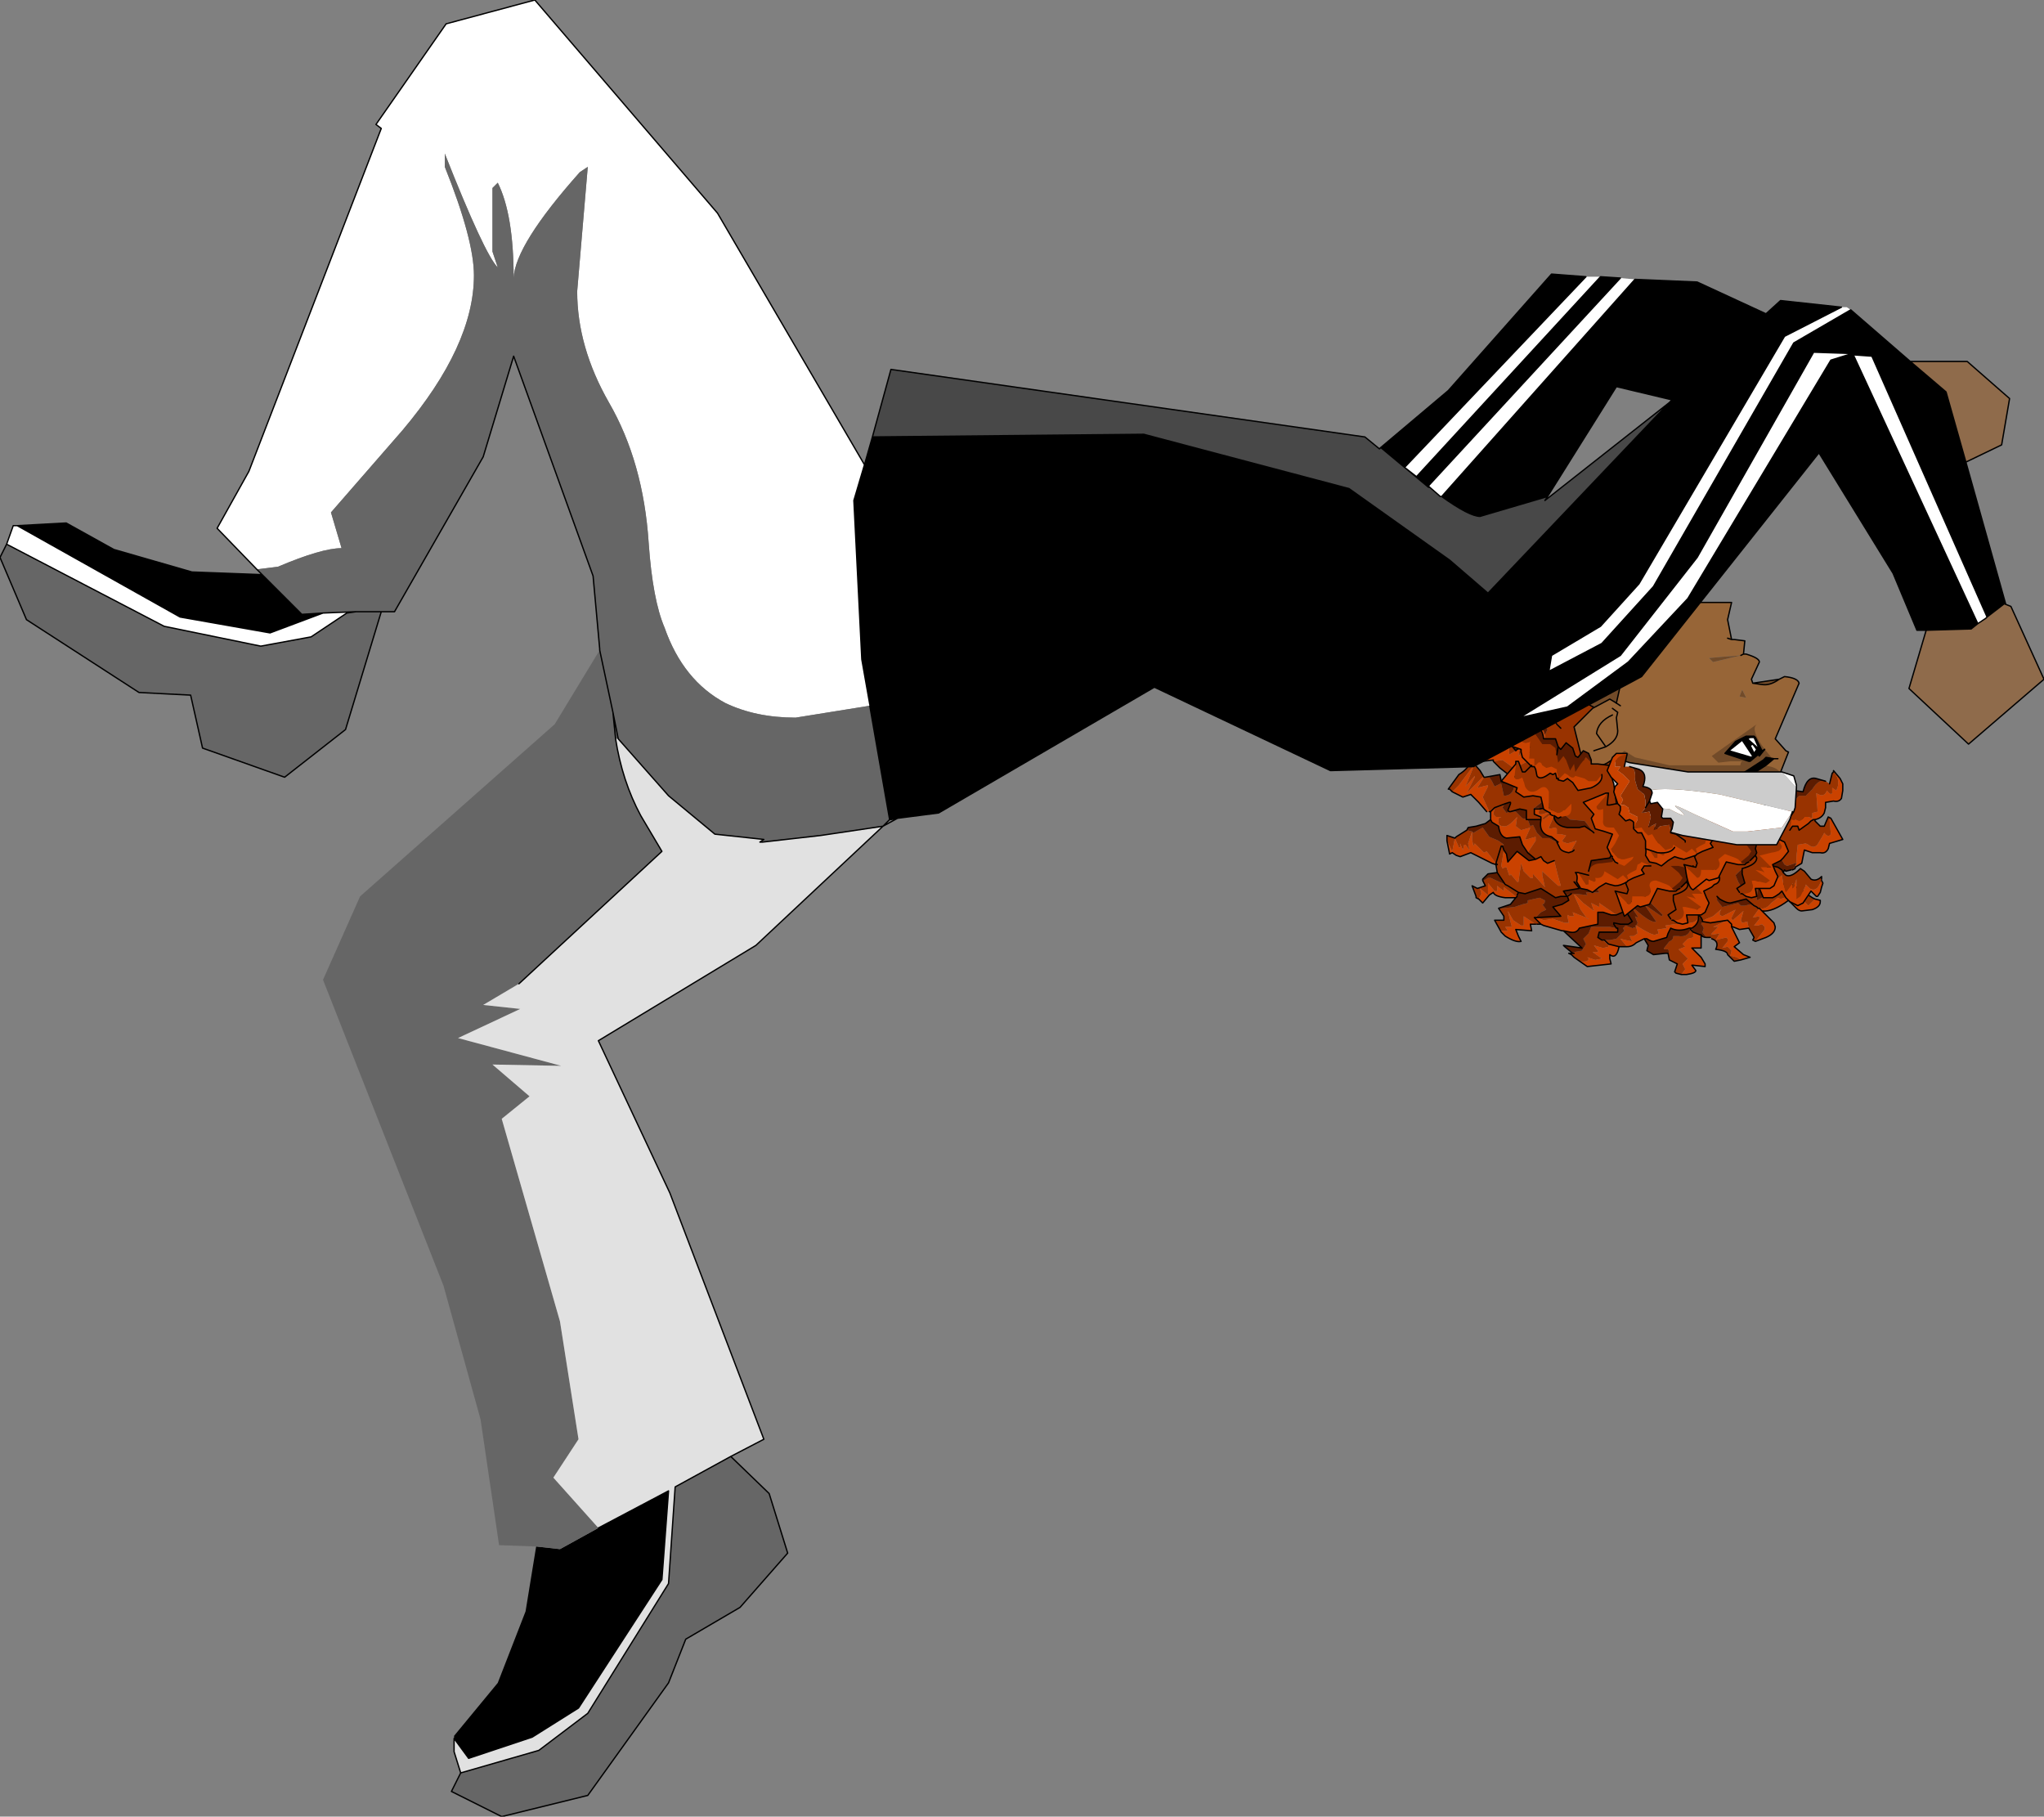 <?xml version="1.0" encoding="UTF-8" standalone="no"?>
<svg xmlns:xlink="http://www.w3.org/1999/xlink" height="68.6px" width="77.2px" xmlns="http://www.w3.org/2000/svg">
  <rect width="100%" height="100%" fill="#808080" stroke="none"/>
  <g transform="matrix(1.0, 0.0, 0.0, 1.0, 69.5, 122.9)">
    <path d="M-7.15 -99.75 Q-7.15 -99.4 -7.65 -98.95 -6.8 -98.45 -6.8 -97.45 -6.8 -95.35 -10.9 -95.35 -11.7 -95.35 -13.1 -97.0 -9.35 -100.55 -7.85 -100.55 -7.15 -100.55 -7.15 -99.75" fill="#724b29" fill-rule="evenodd" stroke="none"/>
    <path d="M-10.05 -86.75 L-10.15 -86.85 -10.25 -86.9 -10.05 -86.9 -10.1 -86.9 -10.05 -86.95 -9.75 -87.0 -9.6 -87.25 -9.7 -87.45 -9.5 -87.65 -9.4 -87.9 -9.2 -87.9 -8.7 -87.9 -8.45 -87.85 -8.4 -87.85 -8.4 -87.7 -9.1 -87.7 -9.15 -87.5 -9.0 -87.4 -8.9 -87.35 -8.75 -87.2 -8.75 -87.15 -8.95 -87.1 -9.3 -87.2 -9.15 -87.0 -9.15 -86.95 -9.35 -86.95 -9.0 -86.7 -9.25 -86.65 -9.55 -86.75 -9.5 -86.7 Q-9.5 -86.55 -9.85 -86.6 L-10.05 -86.75 M-11.3 -88.0 L-11.45 -88.0 -11.5 -88.0 -11.95 -88.3 -11.95 -87.95 -12.05 -87.95 -12.35 -88.15 -12.55 -88.5 -12.4 -87.9 -12.65 -87.9 -12.55 -87.75 -12.8 -87.75 -12.8 -87.7 -13.05 -88.15 -12.7 -88.15 -12.7 -88.3 -12.9 -88.6 -12.75 -88.6 -12.3 -88.65 -12.0 -88.75 -11.8 -88.8 -11.8 -88.9 -11.35 -89.0 -11.15 -88.9 Q-11.15 -88.75 -11.25 -88.75 L-11.1 -88.55 -11.3 -88.45 -11.5 -88.25 -11.45 -88.25 -10.55 -88.3 -10.85 -88.65 -10.5 -88.75 -10.25 -88.9 -10.3 -89.05 -10.15 -89.15 -10.3 -89.05 -10.55 -89.05 -10.75 -89.0 -11.3 -89.35 -11.6 -89.25 -11.9 -89.15 -12.15 -89.2 -12.2 -89.1 -12.2 -89.05 -12.25 -89.05 -12.7 -89.4 -12.7 -89.25 -12.9 -89.4 -12.95 -89.45 -12.95 -89.25 -13.05 -89.25 -13.3 -89.55 -13.3 -89.35 -13.3 -89.1 -13.6 -89.35 -13.55 -89.15 -13.65 -88.95 -13.75 -89.0 -13.75 -89.05 -13.9 -89.45 -13.7 -89.35 -13.4 -89.45 -13.5 -89.65 -13.45 -89.65 -13.3 -89.75 -13.2 -89.75 -12.55 -89.45 -12.65 -89.5 -12.95 -89.95 -13.0 -90.25 -12.95 -90.25 -13.0 -90.3 -13.35 -90.75 -13.45 -90.7 -13.8 -91.05 -13.85 -90.95 -13.9 -91.2 -13.9 -91.5 -14.05 -91.05 -14.0 -90.8 -14.15 -91.0 -14.2 -91.0 -14.25 -90.8 -14.35 -91.05 -14.35 -91.1 -14.35 -90.9 -14.4 -90.9 -14.55 -91.25 -14.5 -91.3 -14.1 -91.55 -13.9 -91.5 -13.85 -91.45 -13.5 -91.65 -13.25 -91.3 -12.9 -91.15 -12.7 -91.0 -12.75 -90.95 -12.7 -90.8 -12.8 -90.2 -12.75 -90.1 -12.65 -90.15 -12.6 -90.15 -12.5 -89.85 -12.45 -89.85 -12.45 -89.9 -12.2 -89.6 -12.15 -89.6 -12.05 -90.3 -12.05 -90.35 -12.1 -90.4 -12.05 -90.35 -12.05 -90.3 -11.95 -90.0 -11.7 -89.75 -11.6 -89.75 -11.6 -89.9 -11.15 -89.4 -11.25 -89.85 -11.25 -90.0 -10.65 -89.45 -10.55 -89.45 -10.65 -89.8 -10.8 -90.4 -11.05 -90.3 -11.2 -90.4 -11.3 -90.55 -11.5 -90.45 -11.8 -90.7 -11.5 -91.15 -11.5 -91.3 -11.85 -91.2 -11.9 -91.2 -11.7 -91.65 -12.05 -91.55 -12.25 -91.7 -12.2 -92.05 Q-12.55 -91.65 -12.7 -91.7 -12.9 -91.7 -12.9 -91.85 L-12.9 -92.0 -12.8 -92.05 -13.0 -92.05 -13.1 -92.15 -13.05 -92.4 -12.65 -92.55 -13.05 -92.4 -13.2 -92.25 -13.25 -92.25 -13.5 -92.8 -13.3 -93.2 -13.3 -93.25 -13.7 -93.15 -13.45 -93.55 -13.4 -93.55 -13.45 -93.55 -13.5 -93.55 -14.1 -92.95 -13.8 -93.55 -13.8 -93.6 -14.15 -93.2 -13.8 -94.05 -14.4 -93.25 -14.65 -93.0 -14.75 -93.1 -14.8 -93.1 -14.4 -93.65 Q-14.0 -93.9 -13.95 -94.2 L-13.6 -93.8 -13.45 -93.55 -13.25 -93.55 -13.15 -93.4 -13.05 -93.2 -12.85 -93.3 -12.8 -93.3 -12.7 -92.85 Q-12.35 -92.85 -12.3 -93.25 L-12.25 -93.15 -12.05 -93.3 -11.7 -93.45 -11.5 -93.35 -12.0 -93.65 -12.4 -93.55 -12.85 -93.9 -13.1 -94.15 -12.75 -94.2 -12.4 -93.95 -12.3 -93.9 -11.8 -94.15 -11.75 -94.1 -11.6 -94.25 -11.5 -94.45 -11.6 -94.55 -11.95 -94.3 -12.0 -94.55 -12.1 -94.4 -12.15 -94.35 -12.1 -94.65 -11.45 -94.7 -11.6 -94.85 -11.9 -94.95 -12.2 -94.95 -12.75 -95.15 -13.15 -95.3 -13.05 -95.55 -13.2 -95.85 -13.45 -96.05 -13.35 -96.1 -13.0 -96.15 -13.2 -95.9 -12.75 -96.0 -12.75 -95.95 -13.0 -95.6 -12.7 -95.7 -12.65 -95.7 -12.9 -95.35 -12.65 -95.4 -12.45 -95.6 -12.75 -95.25 -12.15 -95.55 -12.2 -95.5 -12.5 -95.15 -12.0 -95.4 -12.0 -95.35 -12.15 -95.05 -11.9 -95.0 -11.7 -95.1 -11.6 -95.1 -11.5 -94.95 -11.45 -94.95 -11.3 -94.95 -11.15 -95.05 -11.15 -95.15 -11.05 -95.35 -11.35 -95.7 -11.45 -95.75 -11.45 -95.8 -11.55 -96.05 -11.45 -96.3 -11.5 -96.4 -11.6 -96.4 -11.6 -96.45 -12.15 -96.5 -12.2 -96.4 -12.15 -96.5 -12.05 -96.8 -12.25 -96.75 -12.1 -97.2 -12.0 -97.1 -11.95 -97.1 -11.9 -97.0 -11.65 -96.85 -11.6 -96.9 -11.6 -96.8 -11.5 -96.55 -11.3 -96.45 -11.05 -96.15 -10.9 -96.0 -10.8 -95.8 -10.8 -95.75 -10.7 -95.55 -10.5 -95.9 -10.65 -95.9 -10.45 -96.25 -10.9 -96.3 -10.7 -96.5 -10.55 -96.7 -10.85 -96.65 -10.95 -96.65 -10.75 -96.95 -10.95 -96.9 -11.05 -96.85 -11.0 -97.0 -10.95 -97.05 -11.05 -97.25 -11.15 -97.4 -11.1 -97.35 -11.05 -97.3 -10.8 -97.35 -10.55 -97.3 -10.55 -97.1 -10.3 -96.95 -10.3 -96.75 -9.9 -96.75 Q-9.75 -96.75 -9.75 -96.35 L-9.75 -96.3 -9.5 -96.3 Q-9.1 -96.05 -8.2 -95.75 L-6.65 -95.1 Q-5.25 -94.55 -4.65 -94.05 L-4.55 -94.0 -4.0 -93.65 -3.5 -93.8 Q-3.25 -93.75 -3.2 -93.3 L-3.15 -92.75 -2.85 -92.65 -2.8 -92.2 -2.6 -91.9 -2.7 -91.85 -2.9 -91.8 -2.95 -91.8 -3.25 -91.45 -3.25 -91.25 -3.25 -91.15 -3.35 -90.9 -3.45 -90.65 -3.4 -90.55 -3.35 -90.55 Q-3.15 -90.55 -2.7 -91.0 L-2.95 -91.35 Q-2.95 -91.6 -2.55 -91.55 L-2.1 -91.55 -2.15 -91.75 -2.0 -91.75 -2.0 -91.9 -1.75 -91.95 -1.7 -91.9 -1.5 -91.95 Q-1.5 -91.65 -1.65 -91.65 L-1.8 -91.75 Q-1.7 -91.5 -1.95 -91.4 L-2.4 -91.3 -2.4 -90.85 -2.35 -90.7 -2.45 -90.5 -2.4 -90.45 -2.55 -90.35 -2.4 -89.9 -2.55 -89.8 -2.7 -89.75 -2.75 -89.75 -2.8 -89.75 -2.95 -89.85 -3.0 -89.9 -3.65 -90.15 -3.95 -89.85 -3.85 -89.6 -3.7 -89.35 -3.5 -89.45 -3.45 -89.25 -3.4 -89.1 -3.2 -89.2 -3.1 -89.5 -3.1 -89.45 -3.15 -89.0 -3.15 -88.9 Q-3.15 -88.9 -2.85 -89.05 L-2.6 -89.45 -2.35 -89.2 -2.0 -89.25 -1.65 -89.35 -1.45 -89.25 -1.4 -89.25 -1.35 -89.2 -1.05 -89.0 -0.95 -88.95 -1.15 -88.75 -1.2 -88.7 -1.45 -88.95 -1.65 -88.9 Q-1.85 -89.1 -2.0 -89.1 L-2.1 -89.0 -2.25 -88.95 -2.35 -89.0 -2.6 -88.8 Q-2.8 -88.55 -3.0 -88.6 L-3.05 -88.6 -3.3 -88.25 -3.05 -88.3 -3.05 -88.2 -3.25 -87.95 -3.1 -87.95 -2.95 -88.0 -2.85 -87.9 -2.85 -87.8 -3.2 -87.35 -3.3 -87.4 -3.25 -87.5 -3.45 -87.85 -3.5 -88.05 -3.5 -88.1 -3.7 -88.05 -3.75 -88.15 -3.65 -88.5 -4.05 -88.15 -4.1 -88.2 -4.1 -88.25 -3.95 -88.55 -4.45 -88.3 -4.55 -88.35 -4.55 -88.45 -4.5 -88.55 -4.45 -88.6 -4.8 -88.3 -5.05 -88.2 -5.15 -88.15 -5.2 -88.15 -5.25 -88.25 -5.3 -88.25 -5.35 -88.25 Q-5.45 -88.0 -5.9 -88.05 L-6.6 -87.95 -6.55 -87.85 -6.9 -87.8 -6.85 -87.65 -7.0 -87.6 Q-7.15 -87.6 -7.7 -87.95 L-7.65 -88.05 -7.75 -88.3 -7.65 -88.25 -7.65 -88.3 -7.95 -88.75 Q-7.15 -88.0 -6.95 -88.1 L-7.4 -88.75 -6.75 -88.3 -6.7 -88.35 -7.1 -88.75 -7.35 -89.05 Q-7.4 -88.95 -7.7 -88.95 L-8.25 -88.7 -8.1 -88.5 -8.45 -88.35 -9.1 -88.8 -9.1 -88.75 -9.1 -88.65 -9.4 -88.8 -9.3 -88.5 -9.7 -88.8 -10.0 -89.1 -10.05 -89.1 -9.8 -88.55 -9.55 -88.2 -9.5 -88.2 -9.6 -88.25 -10.1 -88.45 -10.05 -88.3 -10.2 -88.3 -10.3 -88.35 -10.3 -88.3 -10.25 -88.05 -10.4 -88.05 -10.85 -88.2 -11.2 -88.15 -11.45 -88.25 -11.5 -88.25 -11.55 -88.25 -11.5 -88.2 -11.3 -88.0 M-14.85 -91.15 L-14.85 -91.35 -14.55 -91.25 -14.65 -90.75 -14.85 -91.15 M-14.3 -94.75 Q-14.35 -95.0 -13.9 -95.1 -13.5 -95.1 -13.5 -95.4 L-13.25 -95.15 -13.55 -94.9 -13.75 -94.7 -13.8 -94.65 -13.6 -95.0 -13.6 -95.1 -14.3 -94.75 M-13.2 -95.1 L-13.05 -94.75 -12.6 -94.85 -12.8 -94.7 Q-13.0 -94.5 -13.1 -94.55 L-13.2 -94.8 -13.2 -94.85 -13.4 -94.5 -13.45 -94.45 -13.45 -94.5 -13.3 -94.8 -13.2 -95.1 M-12.6 -96.25 L-12.5 -96.3 -12.5 -96.25 -12.45 -96.25 -12.5 -96.25 -12.6 -96.25 M-12.65 -97.65 L-12.6 -97.4 -12.6 -97.2 -12.3 -97.3 -12.15 -97.25 -12.85 -96.85 -12.9 -96.8 -12.7 -96.95 -12.65 -97.0 -12.65 -97.2 -12.75 -97.15 -12.8 -97.15 -12.9 -97.05 -13.25 -96.95 -13.3 -97.0 -12.65 -97.65 M-3.75 -86.65 L-4.0 -86.6 -4.25 -86.85 Q-4.25 -87.0 -4.7 -87.05 -4.55 -87.35 -4.85 -87.45 L-4.9 -87.5 -5.05 -87.5 -5.2 -87.7 -5.15 -87.85 -5.2 -87.95 -5.25 -88.0 -5.2 -88.1 -4.9 -88.05 -4.25 -88.15 -4.8 -87.9 -4.6 -87.9 -4.85 -87.65 -4.85 -87.6 -4.55 -87.65 -4.7 -87.4 -4.3 -87.5 -4.25 -87.45 -4.25 -87.35 -4.45 -87.1 -4.25 -87.15 -4.1 -87.0 -4.15 -86.8 -4.1 -86.8 -3.9 -86.75 -3.75 -86.65 M-6.0 -86.1 L-6.2 -86.15 -6.25 -86.2 -6.15 -86.5 -6.45 -86.65 -6.5 -86.9 -6.45 -86.95 -6.5 -87.05 -6.65 -87.05 -6.65 -87.1 -6.45 -87.35 Q-6.3 -87.4 -6.3 -87.55 L-6.1 -87.55 Q-5.75 -87.5 -5.65 -87.8 L-5.65 -87.85 -5.6 -87.85 -5.6 -87.8 -5.55 -87.7 -5.55 -87.5 -5.75 -87.45 -5.95 -87.25 -5.85 -87.15 -6.1 -87.05 -5.75 -86.7 -5.95 -86.5 -5.85 -86.3 -6.0 -86.1 M-8.05 -87.15 L-8.25 -87.15 -8.35 -87.15 -8.75 -87.25 -8.9 -87.4 -8.7 -87.4 -8.45 -87.45 -8.15 -87.75 -8.2 -87.85 -8.1 -87.95 -7.85 -87.85 -7.7 -87.9 -7.65 -87.65 -7.8 -87.55 -7.95 -87.55 -7.85 -87.35 -8.1 -87.4 -8.3 -87.45 -8.05 -87.15 M-10.15 -89.15 L-10.05 -89.15 -9.55 -89.1 -9.6 -89.2 -9.65 -89.2 -9.1 -89.2 Q-9.15 -89.35 -9.55 -89.5 L-9.25 -89.75 -9.35 -89.8 -9.4 -89.8 -10.05 -89.6 -9.85 -89.35 -10.45 -89.25 -10.35 -89.1 -10.3 -89.05 -10.35 -89.1 -10.15 -89.15 M-13.0 -90.3 L-12.8 -90.95 -12.75 -90.95 -12.8 -90.95 -13.0 -90.3 M-12.55 -89.45 L-12.15 -89.2 -12.55 -89.45 M-12.4 -89.95 L-12.45 -89.9 -12.4 -89.95 M-12.65 -92.55 L-12.7 -92.5 -12.75 -92.4 -12.6 -92.2 -12.5 -92.25 -12.45 -92.25 -12.25 -92.25 -12.0 -92.0 -11.8 -91.95 -11.7 -91.7 -11.6 -91.75 -11.45 -91.45 -11.25 -91.25 -11.0 -91.25 -10.7 -91.1 -10.6 -90.9 Q-10.55 -90.75 -10.25 -90.7 L-10.1 -90.75 -10.15 -90.8 -9.95 -91.15 -10.3 -91.05 -10.45 -91.1 -10.5 -91.15 -10.35 -91.35 -10.55 -91.4 -10.7 -91.4 -10.7 -91.6 -10.75 -91.65 -11.0 -91.6 -11.0 -91.65 -10.8 -92.1 -10.8 -92.0 Q-10.7 -91.7 -10.3 -91.65 L-9.85 -91.65 -9.65 -91.7 -9.35 -91.5 -9.3 -91.45 -9.65 -91.9 -10.2 -91.95 -10.55 -92.25 -10.75 -92.6 -10.9 -92.5 -11.15 -92.7 -11.6 -92.35 -11.4 -92.4 -11.35 -92.35 -11.55 -92.35 -11.55 -92.15 -11.3 -92.05 -11.3 -91.95 -11.65 -91.95 -11.85 -91.95 -11.85 -92.3 -12.1 -92.35 -12.45 -92.25 -12.5 -92.25 -12.55 -92.3 -12.45 -92.55 -12.45 -92.6 -12.5 -92.6 -12.65 -92.55 M-10.05 -90.8 L-10.1 -90.75 -10.05 -90.8 M-12.5 -94.85 L-12.25 -94.55 -12.2 -94.6 -12.25 -94.55 -12.5 -94.4 -12.5 -94.85 M-10.85 -92.2 L-11.2 -91.95 -11.25 -92.0 -10.95 -92.25 -11.25 -92.15 -11.35 -92.15 -11.4 -92.2 -11.35 -92.35 -11.1 -92.4 -10.9 -92.4 -10.9 -92.3 -10.85 -92.2 M-11.45 -93.3 L-11.5 -93.35 -11.45 -93.3 M-7.15 -89.25 L-7.3 -89.15 -7.35 -89.05 -7.3 -89.15 -7.15 -89.25 M-10.55 -95.4 L-10.7 -95.55 -10.55 -95.4 M-3.1 -88.6 L-3.05 -88.6 -3.1 -88.6 -3.15 -88.65 -3.25 -88.7 -3.55 -88.95 -4.15 -88.8 Q-4.3 -88.8 -4.55 -88.95 L-4.65 -89.05 -4.65 -88.9 -4.45 -88.65 -3.85 -88.8 -3.75 -88.7 -3.6 -88.7 -3.4 -88.75 -3.1 -88.6 M-5.65 -87.8 L-5.55 -87.7 -5.65 -87.8 M-5.4 -88.6 L-5.35 -88.35 -5.35 -88.25 -5.35 -88.35 -5.4 -88.6 M-5.35 -88.35 L-5.3 -88.3 -5.25 -88.25 -5.3 -88.3 -5.35 -88.35 M-2.8 -89.75 L-3.0 -89.9 -2.8 -89.75 M-4.35 -93.7 L-4.55 -94.0 -4.35 -93.7 M-5.1 -94.25 L-4.65 -94.05 -5.1 -94.25" fill="#993300" fill-rule="evenodd" stroke="none"/>
    <path d="M-8.35 -87.15 Q-8.45 -86.65 -8.7 -86.85 L-8.7 -86.7 -8.65 -86.5 -9.55 -86.4 -10.05 -86.75 -9.85 -86.6 Q-9.5 -86.55 -9.5 -86.7 L-9.55 -86.75 -9.25 -86.65 -9.0 -86.7 -9.35 -86.95 -9.15 -86.95 -9.15 -87.0 -9.3 -87.2 -8.95 -87.1 -8.75 -87.15 -8.75 -87.2 -8.9 -87.35 -9.0 -87.4 -8.9 -87.4 -8.75 -87.25 -8.35 -87.15 M-10.45 -87.75 L-10.5 -87.75 -11.2 -87.95 -11.3 -88.0 -11.5 -88.2 -11.55 -88.25 -11.5 -88.25 -11.45 -88.25 -11.2 -88.15 -10.85 -88.2 -10.4 -88.05 -10.25 -88.05 -10.3 -88.3 -10.3 -88.35 -10.2 -88.3 -10.05 -88.3 -10.1 -88.45 -9.6 -88.25 -9.5 -88.2 -9.55 -88.2 -9.8 -88.55 -10.05 -89.1 -10.0 -89.1 -9.7 -88.8 -9.3 -88.5 -9.4 -88.8 -9.1 -88.65 -9.1 -88.75 -9.1 -88.8 -8.45 -88.35 -8.65 -88.35 -8.95 -88.45 -9.15 -88.45 -9.15 -88.0 -9.85 -87.85 Q-9.95 -87.65 -10.2 -87.7 L-10.45 -87.75 -10.5 -87.75 -10.45 -87.75 M-11.5 -88.0 L-11.7 -88.0 -11.65 -87.75 -12.25 -87.8 -12.15 -87.55 -12.05 -87.35 Q-12.25 -87.3 -12.65 -87.55 L-12.8 -87.7 -12.8 -87.75 -12.55 -87.75 -12.65 -87.9 -12.4 -87.9 -12.55 -88.5 -12.35 -88.15 -12.05 -87.95 -11.95 -87.95 -11.95 -88.3 -11.5 -88.0 M-12.25 -89.0 L-12.65 -89.0 Q-13.05 -89.05 -13.1 -89.2 L-13.25 -89.1 -13.5 -88.8 -13.65 -88.95 -13.55 -89.15 -13.6 -89.35 -13.3 -89.1 -13.3 -89.35 -13.3 -89.55 -13.05 -89.25 -12.95 -89.25 -12.95 -89.45 -12.9 -89.4 -12.7 -89.25 -12.7 -89.4 -12.25 -89.05 -12.2 -89.05 -12.25 -89.0 M-13.0 -90.25 L-13.15 -90.3 -13.45 -90.45 -13.95 -90.7 -14.35 -90.55 -14.5 -90.6 -14.65 -90.7 -14.75 -90.65 -14.85 -91.15 -14.65 -90.75 -14.55 -91.25 -14.4 -90.9 -14.35 -90.9 -14.35 -91.1 -14.35 -91.05 -14.25 -90.8 -14.2 -91.0 -14.15 -91.0 -14.0 -90.8 -14.05 -91.05 -13.9 -91.5 -13.9 -91.2 -13.85 -90.95 -13.8 -91.05 -13.45 -90.7 -13.35 -90.75 -13.0 -90.3 -13.0 -90.25 M-13.2 -91.95 L-13.2 -92.0 -13.2 -92.25 -13.05 -92.4 -13.1 -92.15 -13.0 -92.05 -12.8 -92.05 -12.9 -92.0 -12.9 -91.85 Q-12.9 -91.7 -12.7 -91.7 -12.55 -91.65 -12.2 -92.05 L-12.25 -91.7 -12.05 -91.55 -11.7 -91.65 -11.9 -91.2 -11.85 -91.2 -11.5 -91.3 -11.5 -91.15 -11.8 -90.7 -12.0 -91.0 -12.1 -91.3 -12.6 -91.25 Q-12.85 -91.3 -12.9 -91.7 L-13.15 -91.85 -13.2 -91.95 M-13.25 -92.25 L-13.35 -92.25 -13.65 -92.6 -13.95 -92.9 -14.25 -92.8 -14.65 -93.0 -14.4 -93.25 -13.8 -94.05 -14.15 -93.2 -13.8 -93.6 -13.8 -93.55 -14.1 -92.95 -13.5 -93.55 -13.45 -93.55 -13.4 -93.55 -13.45 -93.55 -13.7 -93.15 -13.3 -93.25 -13.3 -93.2 -13.5 -92.8 -13.25 -92.25 M-13.1 -94.15 L-13.1 -94.2 -13.5 -94.15 Q-13.8 -94.15 -13.9 -94.4 L-14.0 -94.65 -14.3 -94.6 -14.3 -94.75 -13.6 -95.1 -13.6 -95.0 -13.8 -94.65 -13.75 -94.7 -13.55 -94.9 -13.25 -95.15 -13.2 -95.1 -13.3 -94.8 -13.45 -94.5 -13.45 -94.45 -13.4 -94.5 -13.2 -94.85 -13.2 -94.8 -13.1 -94.55 Q-13.0 -94.5 -12.8 -94.7 L-12.6 -94.85 -12.5 -94.85 -12.5 -94.4 -12.25 -94.55 -12.2 -94.6 -12.1 -94.65 -12.15 -94.35 -12.1 -94.4 -12.0 -94.55 -11.95 -94.3 -11.6 -94.55 -11.5 -94.45 -11.6 -94.25 -11.75 -94.1 -11.8 -94.15 -12.3 -93.9 -12.4 -93.95 -12.75 -94.2 -13.1 -94.15 M-13.45 -96.05 L-12.95 -96.4 -12.85 -96.25 -12.65 -96.2 -12.6 -96.25 -12.5 -96.25 -12.5 -96.2 -12.55 -96.05 -12.55 -95.8 -12.3 -95.95 -12.25 -95.9 -12.05 -95.75 -12.05 -95.6 -11.85 -95.65 -11.8 -95.65 -11.7 -95.7 -11.75 -95.3 -11.55 -95.6 -11.2 -95.3 -11.15 -95.15 -11.15 -95.05 -11.3 -94.95 -11.45 -94.95 -11.5 -94.95 -11.6 -95.1 -11.7 -95.1 -11.9 -95.0 -12.15 -95.05 -12.0 -95.35 -12.0 -95.4 -12.5 -95.15 -12.2 -95.5 -12.15 -95.55 -12.75 -95.25 -12.45 -95.6 -12.65 -95.4 -12.9 -95.35 -12.65 -95.7 -12.7 -95.7 -13.0 -95.6 -12.75 -95.95 -12.75 -96.0 -13.2 -95.9 -13.0 -96.15 -13.35 -96.1 -13.45 -96.05 M-12.5 -96.3 L-12.5 -96.4 -12.4 -96.75 -12.65 -96.75 -13.0 -96.75 -13.35 -96.85 -13.35 -97.05 -12.7 -97.8 -12.7 -97.75 -12.65 -97.65 -13.3 -97.0 -13.25 -96.95 -12.9 -97.05 -12.8 -97.15 -12.75 -97.15 -12.65 -97.2 -12.65 -97.0 -12.7 -96.95 -12.9 -96.8 -12.85 -96.85 -12.15 -97.25 -12.1 -97.2 -12.25 -96.75 -12.05 -96.8 -12.15 -96.5 -12.2 -96.4 -12.15 -96.5 -11.6 -96.45 -11.6 -96.4 -11.5 -96.4 -11.45 -96.3 -11.55 -96.05 -11.45 -95.8 -11.45 -95.75 -11.5 -95.75 -11.85 -95.65 -11.8 -95.65 -11.85 -95.65 -11.85 -95.75 -11.75 -96.15 -12.0 -96.3 -12.2 -96.2 -12.5 -96.25 -12.45 -96.25 -12.5 -96.25 -12.5 -96.3 M-1.5 -91.95 L-1.3 -92.05 -1.1 -91.8 -1.15 -91.75 -1.55 -91.45 -1.9 -91.25 -2.2 -90.95 -2.15 -90.65 -2.25 -90.55 -2.35 -90.5 -2.4 -90.45 -2.45 -90.5 -2.35 -90.7 -2.4 -90.85 -2.4 -91.3 -1.95 -91.4 Q-1.7 -91.5 -1.8 -91.75 L-1.65 -91.65 Q-1.5 -91.65 -1.5 -91.95 M-0.95 -88.95 L-0.75 -88.9 -0.75 -88.85 Q-0.75 -88.65 -1.05 -88.55 L-1.45 -88.5 Q-1.55 -88.5 -1.65 -88.6 L-1.95 -88.9 Q-2.55 -88.45 -2.95 -88.5 L-3.0 -88.55 -2.5 -88.05 -2.45 -87.9 Q-2.45 -87.65 -2.8 -87.5 L-3.2 -87.35 -2.85 -87.8 -2.85 -87.9 -2.95 -88.0 -3.1 -87.95 -3.25 -87.95 -3.05 -88.2 -3.05 -88.3 -3.3 -88.25 -3.05 -88.6 -3.0 -88.55 -3.05 -88.6 -3.0 -88.6 Q-2.8 -88.55 -2.6 -88.8 L-2.35 -89.0 -2.25 -88.95 -2.1 -89.0 -2.0 -89.1 Q-1.85 -89.1 -1.65 -88.9 L-1.45 -88.95 -1.2 -88.7 -1.15 -88.75 -0.95 -88.95 M-3.45 -87.85 L-3.8 -87.8 -4.05 -87.9 -4.1 -87.9 -3.8 -87.3 -4.0 -87.15 -3.65 -86.85 -3.4 -86.75 -3.75 -86.65 -3.9 -86.75 -4.1 -86.8 -4.15 -86.8 -4.1 -87.0 -4.25 -87.15 -4.45 -87.1 -4.25 -87.35 -4.25 -87.45 -4.3 -87.5 -4.7 -87.4 -4.55 -87.65 -4.85 -87.6 -4.85 -87.65 -4.6 -87.9 -4.8 -87.9 -4.25 -88.15 -4.9 -88.05 -5.2 -88.1 -5.2 -88.15 -5.15 -88.15 -5.05 -88.2 -4.8 -88.3 -4.45 -88.6 -4.5 -88.55 -4.55 -88.45 -4.55 -88.35 -4.45 -88.3 -3.95 -88.55 -4.1 -88.25 -4.1 -88.2 -4.05 -88.15 -3.65 -88.5 -3.75 -88.15 -3.7 -88.05 -3.5 -88.1 -3.5 -88.05 -3.45 -87.85 M-5.25 -87.6 L-5.25 -87.1 -5.6 -87.1 -5.25 -86.75 -5.1 -86.5 -5.1 -86.4 -5.55 -86.45 -5.6 -86.45 -5.45 -86.25 Q-5.45 -86.15 -5.8 -86.1 L-6.0 -86.1 -5.85 -86.3 -5.95 -86.5 -5.75 -86.7 -6.1 -87.05 -5.85 -87.15 -5.95 -87.25 -5.75 -87.45 -5.55 -87.5 -5.55 -87.7 -5.3 -87.6 -5.25 -87.6 M-7.4 -87.45 L-7.7 -87.3 Q-7.85 -87.15 -8.05 -87.15 L-8.3 -87.45 -8.1 -87.4 -7.85 -87.35 -7.95 -87.55 -7.8 -87.55 -7.65 -87.65 -7.7 -87.9 -7.75 -87.95 -7.7 -87.95 Q-7.15 -87.6 -7.0 -87.6 L-6.85 -87.65 -6.9 -87.8 -6.55 -87.85 -6.6 -87.95 -5.9 -88.05 Q-5.45 -88.0 -5.35 -88.25 -5.35 -88.0 -5.6 -87.85 L-5.65 -87.85 -5.7 -87.85 Q-6.1 -87.7 -6.4 -87.85 L-6.5 -87.65 -6.55 -87.5 -7.05 -87.35 Q-7.15 -87.35 -7.3 -87.45 L-7.4 -87.45 M-10.8 -90.4 L-10.65 -89.8 -10.55 -89.45 -10.65 -89.45 -11.25 -90.0 -11.25 -89.85 -11.15 -89.4 -11.6 -89.9 -11.6 -89.75 -11.7 -89.75 -11.95 -90.0 -12.05 -90.3 -12.05 -90.35 -12.1 -90.4 -12.05 -90.35 -12.05 -90.3 -12.15 -89.6 -12.2 -89.6 -12.45 -89.9 -12.45 -89.85 -12.5 -89.85 -12.6 -90.15 -12.65 -90.15 -12.75 -90.1 -12.8 -90.2 -12.7 -90.8 -12.6 -90.65 -12.55 -90.35 -12.2 -90.75 -11.75 -90.4 -11.5 -90.45 -11.3 -90.55 -11.2 -90.4 -11.05 -90.3 -10.8 -90.4 M-12.4 -89.95 L-12.45 -89.9 -12.4 -89.95 M-11.3 -91.95 L-11.3 -92.05 -11.55 -92.15 -11.55 -92.35 -11.35 -92.35 -11.4 -92.2 -11.35 -92.15 -11.25 -92.15 -10.95 -92.25 -11.25 -92.0 -11.2 -91.95 -10.85 -92.2 -10.8 -92.1 -11.0 -91.65 -11.0 -91.6 -10.75 -91.65 -10.7 -91.6 -10.7 -91.4 -10.55 -91.4 -10.35 -91.35 -10.5 -91.15 -10.45 -91.1 -10.3 -91.05 -9.95 -91.15 -10.15 -90.8 -10.1 -90.75 -10.25 -90.7 Q-10.55 -90.75 -10.6 -90.9 L-10.7 -91.1 -10.65 -91.1 -10.9 -91.3 Q-11.4 -91.4 -11.3 -91.95 M-10.7 -95.55 L-10.8 -95.75 -10.8 -95.8 -10.7 -96.0 -10.9 -96.3 -11.15 -96.55 -11.05 -96.85 -10.95 -96.9 -10.75 -96.95 -10.95 -96.65 -10.85 -96.65 -10.55 -96.7 -10.7 -96.5 -10.9 -96.3 -10.45 -96.25 -10.65 -95.9 -10.5 -95.9 -10.7 -95.55 M-4.25 -88.15 L-4.1 -88.0 -4.1 -87.9 -4.1 -88.0 -4.25 -88.15" fill="#ca4200" fill-rule="evenodd" stroke="none"/>
    <path d="M-10.1 -86.9 L-10.4 -87.15 -10.45 -87.2 -9.75 -87.1 -10.45 -87.75 -10.2 -87.7 Q-9.95 -87.65 -9.85 -87.85 L-9.15 -88.0 -9.15 -88.45 -8.95 -88.45 -8.65 -88.35 -8.45 -88.35 -8.1 -88.5 -8.25 -88.7 -7.7 -88.95 Q-7.4 -88.95 -7.35 -89.05 L-7.1 -88.75 -6.7 -88.35 -6.75 -88.3 -7.4 -88.75 -6.95 -88.1 Q-7.15 -88.0 -7.95 -88.75 L-7.65 -88.3 -7.65 -88.25 -7.75 -88.3 -7.65 -88.05 -7.7 -87.95 -7.75 -87.95 -7.7 -87.9 -7.85 -87.85 -8.1 -87.95 -8.2 -87.85 -8.15 -87.75 -8.45 -87.45 -8.7 -87.4 -8.9 -87.4 -9.0 -87.4 -9.15 -87.5 -9.1 -87.7 -8.4 -87.7 -8.4 -87.85 -8.45 -87.85 -8.7 -87.9 -9.2 -87.9 -9.4 -87.9 -9.5 -87.65 -9.7 -87.45 -9.6 -87.25 -9.75 -87.0 -10.05 -86.95 -10.1 -86.9 M-12.9 -88.6 L-12.45 -88.75 -12.25 -89.0 -12.2 -89.05 -12.2 -89.1 -12.15 -89.2 -11.9 -89.15 -11.6 -89.25 -11.3 -89.35 -10.75 -89.0 -10.55 -89.05 -10.3 -89.05 -10.25 -88.9 -10.5 -88.75 -10.85 -88.65 -10.55 -88.3 -11.45 -88.25 -11.5 -88.25 -11.3 -88.45 -11.1 -88.55 -11.25 -88.75 Q-11.15 -88.75 -11.15 -88.9 L-11.35 -89.0 -11.8 -88.9 -11.8 -88.8 -12.0 -88.75 -12.3 -88.65 -12.75 -88.6 -12.9 -88.6 M-13.5 -89.65 L-13.5 -89.7 -13.3 -89.9 -12.95 -89.95 -12.65 -89.5 -12.55 -89.45 -13.2 -89.75 -13.3 -89.75 -13.45 -89.65 -13.5 -89.65 M-14.1 -91.55 L-14.05 -91.65 -13.75 -91.7 -13.4 -91.8 -13.2 -91.95 -13.15 -91.85 -12.9 -91.7 Q-12.85 -91.3 -12.6 -91.25 L-12.1 -91.3 -12.0 -91.0 -11.8 -90.7 -11.5 -90.45 -11.75 -90.4 -12.2 -90.75 -12.55 -90.35 -12.6 -90.65 -12.7 -90.8 -12.75 -90.95 -12.7 -91.0 -12.9 -91.15 -13.25 -91.3 -13.5 -91.65 -13.85 -91.45 -13.9 -91.5 -14.1 -91.55 M-13.4 -93.55 L-12.85 -93.65 -12.8 -93.4 -12.7 -93.35 -12.4 -93.55 -12.0 -93.65 -11.5 -93.35 -11.7 -93.45 -12.05 -93.3 -12.25 -93.15 -12.3 -93.25 Q-12.35 -92.85 -12.7 -92.85 L-12.8 -93.3 -12.85 -93.3 -13.05 -93.2 -13.15 -93.4 -13.25 -93.55 -13.45 -93.55 -13.4 -93.55 M-12.6 -94.85 L-12.75 -95.15 -12.2 -94.95 -11.9 -94.95 -11.6 -94.85 -11.45 -94.7 -12.1 -94.65 -12.2 -94.6 -12.25 -94.55 -12.5 -94.85 -12.6 -94.85 M-11.6 -96.9 L-11.1 -96.95 -11.0 -97.0 -11.05 -96.85 -11.15 -96.55 -10.9 -96.3 -10.7 -96.0 -10.8 -95.8 -10.9 -96.0 -11.05 -96.15 -11.3 -96.45 -11.5 -96.55 -11.6 -96.8 -11.6 -96.9 M-11.15 -97.4 L-11.25 -97.5 -10.6 -97.9 Q-10.4 -97.7 -10.2 -97.65 L-10.35 -97.35 -10.4 -97.4 -10.35 -97.35 -9.95 -97.3 -9.9 -97.25 Q-9.9 -97.2 -10.1 -97.1 L-10.1 -97.05 Q-9.5 -96.95 -9.5 -96.75 L-9.6 -96.55 -9.75 -96.35 Q-9.75 -96.75 -9.9 -96.75 L-10.3 -96.75 -10.3 -96.95 -10.55 -97.1 -10.55 -97.3 -10.8 -97.35 -11.05 -97.3 -11.1 -97.35 -11.15 -97.4 M-2.6 -91.9 L-2.4 -91.75 -1.95 -92.05 -1.75 -91.95 -2.0 -91.9 -2.0 -91.75 -2.15 -91.75 -2.1 -91.55 -2.55 -91.55 Q-2.95 -91.6 -2.95 -91.35 L-2.7 -91.0 Q-3.15 -90.55 -3.35 -90.55 L-3.4 -90.55 -3.45 -90.65 -3.35 -90.9 -3.25 -91.15 -3.25 -91.25 -3.25 -91.45 -2.95 -91.8 -2.9 -91.8 -2.7 -91.85 -2.6 -91.9 M-2.75 -89.75 L-2.65 -89.7 -2.3 -89.5 -1.9 -89.55 -1.4 -89.25 -1.45 -89.25 -1.65 -89.35 -2.0 -89.25 -2.35 -89.2 -2.6 -89.45 -2.85 -89.05 Q-3.15 -88.9 -3.15 -88.9 L-3.15 -89.0 -3.1 -89.45 -3.1 -89.5 -3.2 -89.2 -3.4 -89.1 -3.45 -89.25 -3.5 -89.45 -3.7 -89.35 -3.85 -89.6 -3.95 -89.85 -3.65 -90.15 -3.0 -89.9 -2.95 -89.85 -2.8 -89.75 -2.75 -89.75 M-5.05 -87.5 Q-5.2 -87.5 -5.25 -87.6 L-5.3 -87.6 -5.55 -87.7 -5.6 -87.8 -5.6 -87.85 -5.65 -87.85 -5.6 -87.85 Q-5.35 -88.0 -5.35 -88.25 L-5.3 -88.25 -5.25 -88.25 -5.2 -88.15 -5.2 -88.1 -5.25 -88.0 -5.2 -87.95 -5.15 -87.85 -5.2 -87.7 -5.05 -87.5 M-6.5 -86.9 L-6.6 -86.9 -7.05 -86.85 -7.3 -87.0 -7.25 -87.2 -7.4 -87.45 -7.3 -87.45 Q-7.15 -87.35 -7.05 -87.35 L-6.55 -87.5 -6.5 -87.65 -6.4 -87.85 Q-6.1 -87.7 -5.7 -87.85 L-5.65 -87.85 -5.65 -87.8 Q-5.75 -87.5 -6.1 -87.55 L-6.3 -87.55 Q-6.3 -87.4 -6.45 -87.35 L-6.65 -87.1 -6.65 -87.05 -6.5 -87.05 -6.45 -86.95 -6.5 -86.9 M-8.45 -87.85 L-8.55 -88.0 -8.55 -88.05 -8.3 -88.0 -8.0 -88.0 -7.85 -88.1 -8.1 -88.5 -7.85 -88.1 -8.0 -88.0 -8.3 -88.0 -8.55 -88.05 -8.55 -88.0 -8.45 -87.85 M-10.05 -89.6 L-9.4 -89.8 -9.35 -89.8 -9.25 -89.75 -9.55 -89.5 Q-9.15 -89.35 -9.1 -89.2 L-9.65 -89.2 -9.6 -89.2 -9.55 -89.1 -10.05 -89.15 -10.15 -89.15 -10.35 -89.1 -10.45 -89.25 -9.85 -89.35 -10.05 -89.6 M-10.7 -91.1 L-11.0 -91.25 -11.25 -91.25 -11.45 -91.45 -11.6 -91.75 -11.7 -91.7 -11.8 -91.95 -12.0 -92.0 -12.25 -92.25 -12.45 -92.25 -12.5 -92.25 -12.6 -92.2 -12.75 -92.4 -12.7 -92.5 -12.65 -92.55 -12.5 -92.6 -12.45 -92.55 -12.55 -92.3 -12.5 -92.25 -12.45 -92.25 -12.1 -92.35 -11.85 -92.3 -11.85 -91.95 -11.65 -91.95 -11.3 -91.95 Q-11.4 -91.4 -10.9 -91.3 L-10.65 -91.1 -10.7 -91.1 M-11.35 -92.35 L-11.4 -92.4 -11.6 -92.35 -11.15 -92.7 -10.9 -92.5 -10.75 -92.6 -10.55 -92.25 -10.2 -91.95 -9.65 -91.9 -9.3 -91.45 -9.35 -91.5 -9.65 -91.7 -9.85 -91.65 -10.3 -91.65 Q-10.7 -91.7 -10.8 -92.0 L-10.8 -92.1 -10.85 -92.2 -10.9 -92.3 -10.9 -92.4 -11.1 -92.4 -11.35 -92.35 M-11.15 -95.15 L-11.2 -95.3 -11.55 -95.6 -11.75 -95.3 -11.7 -95.7 -11.8 -95.65 -11.85 -95.65 -12.05 -95.6 -12.05 -95.75 -11.9 -95.65 -11.85 -95.65 -11.5 -95.75 -11.45 -95.75 -11.35 -95.7 -11.05 -95.35 -11.15 -95.15 M-12.3 -95.95 L-12.55 -95.8 -12.55 -96.05 -12.5 -96.2 -12.5 -96.25 -12.3 -95.95 M-3.1 -88.6 L-3.4 -88.75 -3.6 -88.7 -3.75 -88.7 -3.85 -88.8 -4.45 -88.65 -4.65 -88.9 -4.65 -89.05 -4.55 -88.95 Q-4.3 -88.8 -4.15 -88.8 L-3.55 -88.95 -3.25 -88.7 -3.15 -88.65 -3.1 -88.6" fill="#5c1c01" fill-rule="evenodd" stroke="none"/>
    <path d="M-8.35 -87.15 Q-8.45 -86.65 -8.7 -86.85 L-8.7 -86.7 -8.65 -86.5 -9.55 -86.4 -10.05 -86.75 -10.15 -86.85 -10.25 -86.9 -10.05 -86.9 -10.1 -86.9 -10.4 -87.15 -10.45 -87.2 -9.75 -87.1 -10.45 -87.75 -10.5 -87.75 -11.2 -87.95 -11.3 -88.0 -11.45 -88.0 M-11.5 -88.0 L-11.7 -88.0 -11.65 -87.75 -12.25 -87.8 -12.15 -87.55 -12.05 -87.35 Q-12.25 -87.3 -12.65 -87.55 L-12.8 -87.7 -13.05 -88.15 -12.7 -88.15 -12.7 -88.3 -12.9 -88.6 -12.45 -88.75 -12.25 -89.0 -12.65 -89.0 Q-13.05 -89.05 -13.1 -89.2 L-13.25 -89.1 -13.5 -88.8 -13.65 -88.95 -13.75 -89.0 -13.75 -89.05 -13.9 -89.45 -13.7 -89.35 -13.4 -89.45 -13.5 -89.65 -13.5 -89.7 -13.3 -89.9 -12.95 -89.95 -13.0 -90.25 -13.15 -90.3 -13.45 -90.45 -13.95 -90.7 -14.35 -90.55 -14.5 -90.6 -14.65 -90.7 -14.75 -90.65 -14.85 -91.15 -14.85 -91.35 -14.55 -91.25 -14.5 -91.3 -14.1 -91.55 -14.05 -91.65 -13.75 -91.7 -13.4 -91.8 -13.2 -91.95 -13.2 -92.0 -13.2 -92.25 -13.25 -92.25 M-13.35 -92.25 L-13.65 -92.6 -13.95 -92.9 -14.25 -92.8 -14.65 -93.0 -14.75 -93.1 -14.8 -93.1 -14.4 -93.65 Q-14.0 -93.9 -13.95 -94.2 L-13.6 -93.8 -13.45 -93.55 -13.4 -93.55 -12.85 -93.65 -12.8 -93.4 -12.7 -93.35 -12.4 -93.55 -12.85 -93.9 -13.1 -94.15 -13.1 -94.2 -13.5 -94.15 Q-13.8 -94.15 -13.9 -94.4 L-14.0 -94.65 -14.3 -94.6 -14.3 -94.75 Q-14.35 -95.0 -13.9 -95.1 -13.5 -95.1 -13.5 -95.4 L-13.25 -95.15 -13.2 -95.1 -13.05 -94.75 -12.6 -94.85 -12.75 -95.15 -13.15 -95.3 -13.05 -95.55 -13.2 -95.85 -13.45 -96.05 -12.95 -96.4 -12.85 -96.25 -12.65 -96.2 -12.6 -96.25 -12.5 -96.3 -12.5 -96.4 -12.4 -96.75 -12.65 -96.75 -13.0 -96.75 -13.35 -96.85 -13.35 -97.05 -12.7 -97.8 -12.7 -97.75 -12.65 -97.65 -12.6 -97.4 -12.6 -97.2 -12.3 -97.3 -12.15 -97.25 -12.1 -97.2 -12.0 -97.1 -11.95 -97.1 M-11.9 -97.0 L-11.65 -96.85 -11.6 -96.9 -11.1 -96.95 -11.0 -97.0 M-2.75 -89.75 L-2.65 -89.7 -2.3 -89.5 -1.9 -89.55 -1.4 -89.25 M-1.35 -89.2 L-1.05 -89.0 -0.95 -88.95 -0.75 -88.9 -0.75 -88.85 Q-0.75 -88.65 -1.05 -88.55 L-1.45 -88.5 Q-1.55 -88.5 -1.65 -88.6 L-1.95 -88.9 Q-2.55 -88.45 -2.95 -88.5 L-3.0 -88.55 -2.5 -88.05 -2.45 -87.9 Q-2.45 -87.65 -2.8 -87.5 L-3.2 -87.35 -3.3 -87.4 -3.25 -87.5 -3.45 -87.85 -3.8 -87.8 -4.05 -87.9 -4.1 -87.9 -3.8 -87.3 -4.0 -87.15 -3.65 -86.85 -3.4 -86.75 -3.75 -86.65 -4.0 -86.6 -4.25 -86.85 Q-4.25 -87.0 -4.7 -87.05 -4.55 -87.35 -4.85 -87.45 M-4.9 -87.5 L-5.05 -87.5 Q-5.2 -87.5 -5.25 -87.6 L-5.25 -87.1 -5.6 -87.1 -5.25 -86.75 -5.1 -86.5 -5.1 -86.4 -5.55 -86.45 -5.6 -86.45 -5.45 -86.25 Q-5.45 -86.15 -5.8 -86.1 L-6.0 -86.1 -6.2 -86.15 -6.25 -86.2 -6.15 -86.5 -6.45 -86.65 -6.5 -86.9 -6.6 -86.9 -7.05 -86.85 -7.3 -87.0 -7.25 -87.2 -7.4 -87.45 -7.7 -87.3 Q-7.85 -87.15 -8.05 -87.15 L-8.25 -87.15 -8.35 -87.15 -8.75 -87.25 -8.9 -87.4 -9.0 -87.4 -9.15 -87.5 -9.1 -87.7 -8.4 -87.7 -8.4 -87.85 -8.45 -87.85 -8.55 -88.0 -8.55 -88.05 -8.3 -88.0 -8.0 -88.0 -7.85 -88.1 -8.1 -88.5 -8.25 -88.7 -7.7 -88.95 Q-7.4 -88.95 -7.35 -89.05 L-7.3 -89.15 -7.15 -89.25 M-5.65 -87.8 L-5.65 -87.85 -5.7 -87.85 Q-6.1 -87.7 -6.4 -87.85 L-6.5 -87.65 -6.55 -87.5 -7.05 -87.35 Q-7.15 -87.35 -7.3 -87.45 L-7.4 -87.45 -7.3 -87.45 M-8.45 -88.35 L-8.65 -88.35 -8.95 -88.45 -9.15 -88.45 -9.15 -88.0 -9.85 -87.85 Q-9.95 -87.65 -10.2 -87.7 L-10.45 -87.75 -10.5 -87.75 M-8.45 -88.35 L-8.1 -88.5 M-10.15 -89.15 L-10.3 -89.05 -10.25 -88.9 -10.5 -88.75 -10.85 -88.65 -10.55 -88.3 -11.45 -88.25 -11.5 -88.25 -11.55 -88.25 -11.5 -88.2 -11.3 -88.0 M-10.3 -89.05 L-10.55 -89.05 -10.75 -89.0 -11.3 -89.35 -11.6 -89.25 -11.9 -89.15 -12.15 -89.2 -12.2 -89.1 M-12.2 -89.05 L-12.25 -89.0 M-10.35 -89.1 L-10.45 -89.25 -9.85 -89.35 -10.05 -89.6 M-10.35 -89.1 L-10.3 -89.05 M-12.7 -90.8 L-12.75 -90.95 -12.8 -90.95 -13.0 -90.3 -12.95 -90.25 -13.0 -90.25 -13.0 -90.3 M-12.55 -89.45 L-12.65 -89.5 -12.95 -89.95 M-12.15 -89.2 L-12.55 -89.45 M-11.8 -90.7 L-11.5 -90.45 -11.3 -90.55 -11.2 -90.4 -11.05 -90.3 -10.8 -90.4 M-11.8 -90.7 L-12.0 -91.0 -12.1 -91.3 -12.6 -91.25 Q-12.85 -91.3 -12.9 -91.7 L-13.15 -91.85 -13.2 -91.95 M-12.7 -90.8 L-12.6 -90.65 -12.55 -90.35 -12.2 -90.75 -11.75 -90.4 -11.5 -90.45 M-12.65 -92.55 L-13.05 -92.4 -13.2 -92.25 M-12.45 -92.55 L-12.55 -92.3 -12.5 -92.25 -12.45 -92.25 -12.1 -92.35 -11.85 -92.3 -11.85 -91.95 -11.65 -91.95 -11.3 -91.95 -11.3 -92.05 -11.55 -92.15 -11.55 -92.35 -11.35 -92.35 -11.1 -92.4 -10.9 -92.4 -10.9 -92.3 -10.85 -92.2 -10.8 -92.1 -10.8 -92.0 Q-10.7 -91.7 -10.3 -91.65 L-9.85 -91.65 -9.65 -91.7 -9.35 -91.5 -9.3 -91.45 M-10.1 -90.75 L-10.05 -90.8 M-12.5 -92.6 L-12.45 -92.6 -12.45 -92.55 M-12.5 -92.6 L-12.65 -92.55 M-11.5 -93.35 L-12.0 -93.65 -12.4 -93.55 M-12.2 -94.6 L-12.25 -94.55 -12.5 -94.85 -12.6 -94.85 M-12.2 -94.6 L-12.1 -94.65 -11.45 -94.7 M-12.05 -95.75 L-12.25 -95.9 -12.3 -95.95 -12.5 -96.25 -12.5 -96.3 -12.5 -96.25 -12.2 -96.2 -12.0 -96.3 M-12.05 -95.75 L-11.9 -95.65 -11.85 -95.65 M-10.7 -91.1 L-10.6 -90.9 Q-10.55 -90.75 -10.25 -90.7 L-10.1 -90.75 M-11.3 -91.95 Q-11.4 -91.4 -10.9 -91.3 L-10.65 -91.1 M-11.5 -93.35 L-11.45 -93.3 M-3.05 -88.6 L-3.1 -88.6 -3.15 -88.65 -3.25 -88.7 -3.55 -88.95 -4.15 -88.8 Q-4.3 -88.8 -4.55 -88.95 L-4.65 -89.05 M-4.25 -88.15 L-4.9 -88.05 -5.2 -88.1 -5.2 -88.15 -5.25 -88.25 -5.3 -88.3 -5.35 -88.35 -5.4 -88.6 M-4.1 -87.9 L-4.1 -88.0 -4.25 -88.15 M-5.3 -87.6 L-5.25 -87.6 -5.3 -87.6 -5.55 -87.7 -5.65 -87.8 M-5.65 -87.85 L-5.6 -87.85 Q-5.35 -88.0 -5.35 -88.25 L-5.35 -88.35 M-3.0 -88.55 L-3.05 -88.6 M-3.0 -89.9 L-2.8 -89.75 -2.75 -89.75" fill="none" stroke="#000000" stroke-linecap="round" stroke-linejoin="round" stroke-width="0.05"/>
    <path d="M-11.0 -97.0 L-10.95 -97.05 -11.05 -97.25 -11.15 -97.4 -11.25 -97.5 -10.6 -97.9 Q-10.4 -97.7 -10.2 -97.65 L-10.35 -97.35 -10.4 -97.4 -10.35 -97.35 -9.95 -97.3 -9.9 -97.25 Q-9.9 -97.2 -10.1 -97.1 L-10.1 -97.05 Q-9.5 -96.95 -9.5 -96.75 L-9.6 -96.55 -9.75 -96.35 -9.75 -96.3 -9.5 -96.3 Q-9.1 -96.05 -8.2 -95.75 L-6.65 -95.1 Q-5.25 -94.55 -4.65 -94.05 L-4.55 -94.0 -4.0 -93.65 -3.5 -93.8 Q-3.25 -93.75 -3.2 -93.3 L-3.15 -92.75 -2.85 -92.65 -2.8 -92.2 -2.6 -91.9 -2.4 -91.75 -1.95 -92.05 -1.75 -91.95 -1.7 -91.9 -1.5 -91.95 -1.3 -92.05 -1.1 -91.8 -1.15 -91.75 -1.55 -91.45 -1.9 -91.25 -2.2 -90.95 -2.15 -90.65 -2.25 -90.55 M-2.35 -90.5 L-2.4 -90.45 -2.55 -90.35 -2.4 -89.9 -2.55 -89.8 -2.7 -89.75 -2.75 -89.75 -2.8 -89.75 -2.95 -89.85 M-10.8 -95.75 L-10.7 -95.55 -10.55 -95.4 M-11.05 -96.85 L-11.15 -96.55 -10.9 -96.3 -10.7 -96.0 -10.8 -95.8 M-11.05 -96.85 L-11.0 -97.0 M-4.55 -94.0 L-4.35 -93.7 M-4.65 -94.05 L-4.55 -94.0 M-4.65 -94.05 L-5.1 -94.25" fill="none" stroke="#000000" stroke-linecap="round" stroke-linejoin="round" stroke-width="0.05"/>
    <path d="M-11.95 -97.1 L-11.9 -97.0 M-11.8 -95.65 L-11.85 -95.65 -11.85 -95.75 -11.75 -96.15 -12.0 -96.3" fill="none" stroke="#6600ff" stroke-linecap="round" stroke-linejoin="round" stroke-width="0.05"/>
    <path d="M-1.95 -94.5 L-2.05 -94.55 -2.45 -95.0 -1.55 -97.1 Q-1.6 -97.3 -2.1 -97.35 L-2.3 -97.25 Q-2.65 -97.0 -2.95 -97.05 L-3.3 -97.1 -3.35 -97.25 -3.05 -97.9 Q-3.05 -98.05 -3.55 -98.2 L-3.65 -98.2 -3.6 -98.7 -4.0 -98.75 -4.1 -98.75 -4.25 -99.5 -4.1 -100.15 -5.35 -100.15 Q-5.95 -100.1 -6.55 -99.45 L-8.15 -97.7 -8.45 -96.35 -8.7 -96.5 -9.35 -96.15 -9.75 -95.75 -10.05 -95.45 -9.75 -94.25 -9.2 -93.95 Q-8.9 -94.0 -8.7 -94.15 L-8.45 -94.3 -7.8 -92.3 -6.55 -91.7 -4.25 -91.15 Q-4.05 -91.1 -3.75 -91.6 L-3.35 -92.15 -2.85 -92.5 -2.7 -92.55 -2.7 -92.6 -1.95 -94.5 M-8.3 -96.25 L-8.45 -96.35 -8.3 -96.25 M-8.6 -95.9 Q-9.15 -95.65 -9.2 -95.2 L-8.85 -94.7 -9.3 -94.55 -8.85 -94.7 Q-8.4 -94.95 -8.4 -95.3 L-8.45 -95.8 -8.4 -96.0 -8.6 -96.15 -8.4 -96.0 -8.45 -95.8 -8.4 -95.3 Q-8.4 -94.95 -8.85 -94.7 L-9.2 -95.2 Q-9.15 -95.65 -8.6 -95.9 M-3.7 -96.85 L-3.55 -96.55 -3.8 -96.6 -3.7 -96.85 M-3.75 -98.15 L-3.65 -98.2 -3.75 -98.15 -4.8 -97.9 -4.95 -98.05 -4.4 -98.1 -3.75 -98.15 M-4.25 -98.8 L-4.1 -98.75 -4.25 -98.8" fill="#976537" fill-rule="evenodd" stroke="none"/>
    <path d="M-2.3 -97.25 L-3.3 -97.1 -2.95 -97.05 Q-2.65 -97.0 -2.3 -97.25 M-3.7 -96.85 L-3.8 -96.6 -3.55 -96.55 -3.7 -96.85 M-3.75 -98.15 L-4.4 -98.1 -4.95 -98.05 -4.8 -97.9 -3.75 -98.15" fill="#724b29" fill-rule="evenodd" stroke="none"/>
    <path d="M-2.05 -94.55 L-1.95 -94.5 -2.05 -94.55 -2.45 -95.0 -1.55 -97.1 Q-1.6 -97.3 -2.1 -97.35 L-2.3 -97.25 -3.3 -97.1 -3.35 -97.25 -3.05 -97.9 Q-3.05 -98.05 -3.55 -98.2 L-3.65 -98.2 -3.6 -98.7 -4.0 -98.75 -4.1 -98.75 -4.25 -99.5 -4.1 -100.15 -5.35 -100.15 Q-5.95 -100.1 -6.55 -99.45 L-8.15 -97.7 -8.45 -96.35 M-2.85 -92.5 L-2.75 -92.55 -2.7 -92.55 -2.7 -92.6 -1.95 -94.5 M-3.3 -97.1 L-2.95 -97.05 Q-2.65 -97.0 -2.3 -97.25 M-3.65 -98.2 L-3.75 -98.15 M-4.1 -98.75 L-4.25 -98.8" fill="none" stroke="#000000" stroke-linecap="round" stroke-linejoin="round" stroke-width="0.05"/>
    <path d="M-8.45 -96.35 L-8.7 -96.5 -9.35 -96.15 -9.75 -95.75 -10.05 -95.45 -9.75 -94.25 -9.2 -93.95 Q-8.9 -94.0 -8.7 -94.15 L-8.45 -94.3 -7.8 -92.3 -6.55 -91.7 -4.25 -91.15 Q-4.05 -91.1 -3.75 -91.6 L-3.35 -92.15 -2.85 -92.5 -2.7 -92.55 M-9.3 -94.55 L-8.85 -94.7 Q-8.4 -94.95 -8.4 -95.3 L-8.45 -95.8 -8.4 -96.0 -8.6 -96.15 M-8.85 -94.7 L-9.2 -95.2 Q-9.15 -95.65 -8.6 -95.9 M-8.45 -96.35 L-8.3 -96.25" fill="none" stroke="#000000" stroke-linecap="round" stroke-linejoin="round" stroke-width="0.05"/>
    <path d="M-2.2 -93.5 Q-2.2 -93.95 -2.95 -94.0 L-6.45 -94.0 -7.75 -94.3 -8.15 -94.55 -8.55 -94.2 -8.1 -93.35 Q-7.6 -92.65 -6.9 -92.65 L-6.6 -92.75 -5.75 -92.95 -4.35 -93.1 -3.8 -93.2 -3.1 -93.25 Q-2.25 -93.25 -2.2 -93.5" fill="#724b29" fill-rule="evenodd" stroke="none"/>
    <path d="M-3.55 -93.55 Q-3.2 -93.55 -2.6 -94.3 -3.45 -95.3 -3.15 -95.55 L-4.85 -94.35 -4.6 -94.1 -4.15 -94.15 -3.7 -94.15 -3.75 -94.1 -3.8 -93.85 -3.55 -93.55 M-3.6 -94.65 L-3.7 -94.7 -3.25 -94.95 -3.2 -94.65 -3.6 -94.65" fill="#724b29" fill-rule="evenodd" stroke="none"/>
    <path d="M-3.9 -93.6 L-3.75 -93.65 -2.9 -94.2 -2.8 -94.3 -2.5 -94.25 -2.8 -94.0 -3.65 -93.45 -3.9 -93.4 -4.3 -93.55 -3.9 -93.6 M-2.85 -94.6 L-3.05 -94.35 -3.1 -94.4 -3.4 -94.15 -3.45 -94.15 -4.35 -94.45 -3.95 -94.9 -3.55 -95.1 -3.25 -95.1 -3.2 -95.05 -2.95 -94.55 -2.85 -94.6 M-3.3 -94.35 Q-3.2 -94.4 -3.05 -94.5 L-2.95 -94.55 -3.05 -94.5 Q-3.2 -94.4 -3.3 -94.35 L-3.7 -94.95 -4.2 -94.55 -3.35 -94.3 -3.3 -94.35 M-3.5 -95.0 L-3.7 -94.95 -3.5 -95.0 -3.05 -94.6 -3.25 -95.05 -3.4 -95.05 -3.5 -95.0 M-3.05 -94.5 L-3.05 -94.6 -3.05 -94.5" fill="#000000" fill-rule="evenodd" stroke="none"/>
    <path d="M-3.3 -94.35 L-3.35 -94.3 -4.2 -94.55 -3.7 -94.95 -3.3 -94.35 M-3.5 -95.0 L-3.4 -95.05 -3.25 -95.05 -3.05 -94.6 -3.5 -95.0" fill="#ffffff" fill-rule="evenodd" stroke="none"/>
    <path d="M-3.9 -93.6 L-4.3 -93.55 -3.9 -93.4 -3.65 -93.45 -2.8 -94.0 -2.5 -94.25 -2.8 -94.3 -2.9 -94.2 -3.75 -93.65 -3.9 -93.6 M-2.5 -94.25 L-2.35 -94.25 M-2.85 -94.6 L-2.95 -94.55 -3.05 -94.5 Q-3.2 -94.4 -3.3 -94.35 L-3.35 -94.3 -4.2 -94.55 -3.7 -94.95 -3.5 -95.0 -3.4 -95.05 -3.25 -95.05 -3.05 -94.6 -3.05 -94.5 M-3.05 -94.6 L-3.5 -95.0 M-3.7 -94.95 L-3.3 -94.35 M-4.3 -93.55 L-4.45 -93.6" fill="none" stroke="#000000" stroke-linecap="round" stroke-linejoin="round" stroke-width="0.05"/>
    <path d="M-2.95 -94.55 L-3.2 -95.05 -3.25 -95.1 -3.55 -95.1 -3.95 -94.9 -4.35 -94.45 -3.45 -94.15 -3.4 -94.15 -3.1 -94.4 -3.05 -94.35 -2.85 -94.6" fill="none" stroke="#000000" stroke-linecap="round" stroke-linejoin="round" stroke-width="0.05"/>
    <path d="M-3.4 -94.75 L-3.3 -94.8 -3.15 -94.6 -3.25 -94.45 -3.4 -94.75" fill="#ffffff" fill-rule="evenodd" stroke="none"/>
    <path d="M-3.4 -94.75 L-3.3 -94.8 -3.15 -94.6 -3.25 -94.45 -3.4 -94.75 Z" fill="none" stroke="#000000" stroke-linecap="round" stroke-linejoin="round" stroke-width="0.05"/>
    <path d="M-0.7 -89.65 L-0.75 -89.55 Q-0.9 -89.2 -1.15 -89.35 L-1.3 -89.5 -1.3 -89.45 -1.5 -89.05 -1.65 -88.95 -1.65 -89.7 -1.75 -89.4 -1.8 -89.35 -1.8 -89.55 -2.05 -89.2 -2.15 -89.55 -2.2 -89.85 -2.55 -89.55 -2.9 -89.35 -3.05 -89.65 -3.1 -89.85 -3.15 -89.85 -3.1 -89.85 -3.05 -89.75 -3.25 -89.9 -3.3 -90.4 -3.0 -91.35 -1.9 -92.45 -1.85 -92.45 -1.8 -92.6 -1.55 -92.85 -1.3 -92.85 -1.05 -93.1 Q-0.8 -93.5 -0.55 -93.4 L-0.4 -93.3 -0.3 -93.7 -0.25 -93.75 Q0.0 -93.5 -0.1 -93.15 L-0.15 -93.05 -0.3 -93.15 -0.3 -92.95 Q-0.35 -92.85 -0.5 -93.05 -0.6 -92.75 -0.9 -92.95 L-0.85 -92.25 -1.05 -92.2 -1.05 -92.0 -1.0 -91.95 -0.95 -91.95 -0.95 -91.9 -0.75 -91.7 -0.6 -91.7 -0.45 -92.05 -0.35 -92.0 -0.4 -91.95 -0.35 -91.4 Q-0.45 -91.25 -0.6 -91.45 L-0.65 -91.35 -0.8 -91.1 Q-0.95 -90.8 -1.2 -91.0 L-1.3 -91.05 -1.6 -91.0 -1.65 -90.55 -1.65 -90.4 -1.65 -90.35 -1.65 -90.3 -1.7 -90.3 -2.0 -90.2 -2.1 -90.25 -2.25 -90.5 -2.3 -90.85 -2.45 -90.6 -2.6 -90.15 -2.55 -90.2 -2.35 -90.15 -2.2 -90.05 -2.15 -89.95 -2.05 -89.85 Q-1.85 -89.75 -1.5 -90.1 L-1.35 -90.0 -1.1 -89.7 Q-0.9 -89.6 -0.7 -89.8 L-0.7 -89.7 -0.7 -89.65 M-2.75 -90.15 L-2.6 -90.15 -2.75 -90.15 M-1.7 -90.15 L-1.7 -90.1 -1.8 -90.05 -1.7 -90.2 -1.65 -90.3 -1.7 -90.15 M-1.1 -91.9 L-1.05 -92.0 -1.2 -92.05 -1.35 -92.05 -1.5 -91.9 -1.7 -91.95 -1.85 -91.95 -1.85 -91.85 -1.9 -91.55 -1.8 -91.7 -1.6 -91.7 -1.55 -91.55 -1.2 -91.8 -1.1 -91.9 -1.0 -91.95 -1.1 -91.9" fill="#993300" fill-rule="evenodd" stroke="none"/>
    <path d="M-3.1 -89.85 L-3.05 -89.65 -2.9 -89.35 -2.55 -89.55 -2.2 -89.85 -2.15 -89.55 -2.05 -89.2 -1.8 -89.55 -1.8 -89.35 -1.75 -89.4 -1.65 -89.7 -1.65 -88.95 -1.5 -89.05 -1.3 -89.45 -1.3 -89.5 -1.15 -89.35 Q-0.9 -89.2 -0.75 -89.55 L-0.7 -89.65 -0.65 -89.55 -0.7 -89.4 -0.75 -89.2 -0.85 -89.05 -0.9 -89.05 -1.1 -89.25 -1.4 -88.8 -1.6 -88.7 -1.9 -88.85 -2.05 -89.0 -2.2 -89.25 -2.3 -89.15 -2.45 -89.05 -2.55 -89.0 -2.9 -89.0 -3.05 -89.35 -3.1 -89.7 -3.05 -89.75 -3.1 -89.85 M-0.25 -93.75 L-0.25 -93.8 0.0 -93.5 0.1 -93.3 0.1 -93.05 0.05 -92.75 Q-0.05 -92.6 -0.25 -92.65 L-0.55 -92.6 -0.55 -92.4 -0.6 -92.2 Q-0.7 -92.0 -0.95 -91.95 L-1.0 -91.95 -1.05 -92.0 -1.05 -92.2 -0.85 -92.25 -0.9 -92.95 Q-0.6 -92.75 -0.5 -93.05 -0.35 -92.85 -0.3 -92.95 L-0.3 -93.15 -0.15 -93.05 -0.1 -93.15 Q0.0 -93.5 -0.25 -93.75 M-0.35 -92.0 L0.1 -91.2 -0.4 -91.05 -0.45 -90.85 Q-0.55 -90.65 -0.75 -90.7 L-1.05 -90.7 -1.35 -90.8 -1.45 -90.3 -1.7 -90.15 -1.65 -90.3 -1.65 -90.35 -1.65 -90.4 -1.65 -90.55 -1.6 -91.0 -1.3 -91.05 -1.2 -91.0 Q-0.95 -90.8 -0.8 -91.1 L-0.65 -91.35 -0.6 -91.45 Q-0.45 -91.25 -0.35 -91.4 L-0.4 -91.95 -0.35 -92.0 M-1.9 -91.55 L-1.85 -91.85 -1.85 -91.95 -1.7 -91.95 -1.5 -91.9 -1.35 -92.05 -1.2 -92.05 -1.05 -92.0 -1.1 -91.9 -1.2 -91.8 -1.55 -91.55 -1.6 -91.7 -1.8 -91.7 -1.9 -91.55" fill="#ca4200" fill-rule="evenodd" stroke="none"/>
    <path d="M-2.15 -89.95 L-2.2 -90.05 -2.35 -90.15 -2.55 -90.2 -2.6 -90.15 -2.45 -90.6 -2.3 -90.85 -2.25 -90.5 -2.1 -90.25 -2.0 -90.2 -1.7 -90.3 -1.65 -90.3 -1.7 -90.2 -1.8 -90.05 -1.85 -90.05 -2.05 -90.0 -2.1 -90.05 -2.15 -89.95 M-1.85 -92.45 L-1.85 -92.8 -1.75 -93.05 -1.4 -93.0 Q-1.25 -93.6 -0.9 -93.5 L-0.55 -93.4 Q-0.8 -93.5 -1.05 -93.1 L-1.3 -92.85 -1.55 -92.85 -1.8 -92.6 -1.85 -92.45" fill="#5c1c01" fill-rule="evenodd" stroke="none"/>
    <path d="M-0.7 -89.7 L-0.7 -89.8 Q-0.9 -89.6 -1.1 -89.7 L-1.35 -90.0 -1.5 -90.1 Q-1.85 -89.75 -2.05 -89.85 L-2.15 -89.95 -2.2 -90.05 -2.35 -90.15 -2.55 -90.2 -2.6 -90.15 -2.75 -90.15 M-0.7 -89.65 L-0.65 -89.55 -0.7 -89.4 -0.75 -89.2 -0.85 -89.05 -0.9 -89.05 -1.1 -89.25 -1.4 -88.8 -1.6 -88.7 -1.9 -88.85 -2.05 -89.0 -2.2 -89.25 -2.3 -89.15 -2.45 -89.05 -2.55 -89.0 -2.9 -89.0 -3.05 -89.35 -3.1 -89.7 -3.05 -89.75 -3.1 -89.85 -3.15 -89.85 M-1.9 -92.45 L-1.85 -92.45 -1.85 -92.8 -1.75 -93.05 -1.4 -93.0 Q-1.25 -93.6 -0.9 -93.5 L-0.55 -93.4 M-0.4 -93.3 L-0.3 -93.7 -0.25 -93.75 -0.25 -93.8 0.0 -93.5 0.1 -93.3 0.1 -93.05 0.05 -92.75 Q-0.05 -92.6 -0.25 -92.65 L-0.55 -92.6 -0.55 -92.4 -0.6 -92.2 Q-0.7 -92.0 -0.95 -91.95 L-0.95 -91.9 -0.75 -91.7 -0.6 -91.7 -0.45 -92.05 -0.35 -92.0 0.1 -91.2 -0.4 -91.05 -0.45 -90.85 Q-0.55 -90.65 -0.75 -90.7 L-1.05 -90.7 -1.35 -90.8 -1.45 -90.3 -1.7 -90.15 -1.7 -90.1 -1.8 -90.05 M-1.85 -90.05 L-2.05 -90.0 -2.1 -90.05 -2.15 -89.95 M-1.9 -91.55 L-1.8 -91.7 -1.6 -91.7 -1.55 -91.55 -1.2 -91.8 -1.1 -91.9 -1.0 -91.95 -0.95 -91.95" fill="none" stroke="#000000" stroke-linecap="round" stroke-linejoin="round" stroke-width="0.05"/>
    <path d="M-6.35 -88.15 L-6.25 -88.15 Q-5.9 -88.15 -5.9 -88.45 L-5.95 -88.65 -5.85 -88.65 -5.4 -88.55 -5.25 -88.65 -5.8 -89.05 -5.55 -89.0 -5.45 -88.95 -5.6 -89.15 -5.2 -89.15 -5.4 -89.35 -5.65 -89.6 -5.6 -89.6 -5.2 -89.7 -4.8 -89.95 -4.95 -90.2 -5.1 -90.35 -5.1 -90.4 -5.1 -90.35 -5.0 -90.3 -5.05 -90.5 -5.45 -90.85 -6.4 -91.05 Q-7.25 -91.1 -7.9 -90.65 L-7.9 -90.6 -7.95 -90.65 -8.1 -90.7 -8.45 -90.6 -8.6 -90.35 -9.0 -90.3 Q-9.4 -90.3 -9.5 -90.0 L-9.5 -89.85 -9.9 -89.95 -9.6 -89.5 -9.5 -89.5 -9.5 -89.65 -9.5 -89.7 -9.3 -89.6 Q-9.2 -89.6 -9.25 -89.75 -8.95 -89.7 -8.9 -90.0 L-8.4 -89.7 -8.2 -89.85 -8.05 -89.7 -8.05 -89.6 -8.1 -89.55 -8.0 -89.3 -8.05 -89.15 -8.5 -89.25 -8.45 -89.15 -8.4 -89.15 -8.0 -88.75 Q-7.85 -88.75 -7.85 -89.05 L-7.75 -89.05 -7.5 -89.05 Q-7.15 -89.0 -7.15 -89.3 L-7.2 -89.45 Q-7.2 -89.65 -6.95 -89.65 L-6.55 -89.5 -6.45 -89.45 -6.4 -89.4 -6.35 -89.35 -6.3 -89.3 -6.35 -89.35 -6.05 -89.6 -5.95 -89.75 -6.1 -89.95 -6.4 -90.2 -6.1 -90.2 -5.7 -90.1 -5.75 -90.05 -5.8 -89.85 -5.75 -89.7 -5.8 -89.6 -5.75 -89.5 Q-5.75 -89.25 -6.3 -89.1 L-6.3 -88.9 -6.2 -88.55 -6.5 -88.35 -6.4 -88.2 -6.35 -88.15 M-5.55 -90.2 L-5.7 -90.1 -5.55 -90.2 M-6.2 -89.25 L-6.15 -89.3 -6.05 -89.35 -6.2 -89.3 -6.3 -89.3 -6.2 -89.25 M-8.0 -89.65 L-8.05 -89.7 -8.0 -89.7 -8.05 -89.85 -7.9 -89.95 -7.7 -90.05 -7.65 -90.25 -7.55 -90.3 -7.5 -90.35 -7.15 -90.2 -7.35 -90.2 -7.4 -90.2 -7.5 -90.05 -7.4 -89.9 -7.8 -89.75 -8.0 -89.65 -8.05 -89.6 -8.0 -89.65" fill="#993300" fill-rule="evenodd" stroke="none"/>
    <path d="M-5.1 -90.35 L-4.95 -90.2 -4.8 -89.95 -5.2 -89.7 -5.6 -89.6 -5.65 -89.6 -5.4 -89.35 -5.2 -89.15 -5.6 -89.15 -5.45 -88.95 -5.55 -89.0 -5.8 -89.05 -5.25 -88.65 -5.4 -88.55 -5.85 -88.65 -5.95 -88.65 -5.9 -88.45 Q-5.9 -88.15 -6.25 -88.15 L-6.35 -88.15 -6.3 -88.15 -6.15 -88.05 -5.95 -88.0 -5.75 -88.05 -5.8 -88.35 -5.25 -88.35 -5.1 -88.45 -4.95 -88.8 -5.05 -89.0 -5.15 -89.25 -5.05 -89.3 -4.85 -89.4 -4.75 -89.5 Q-4.55 -89.55 -4.55 -89.75 L-4.7 -90.1 -5.0 -90.25 -5.0 -90.3 -5.1 -90.35 M-9.9 -89.95 L-10.0 -89.95 Q-9.9 -89.85 -9.95 -89.6 L-9.8 -89.35 -9.55 -89.3 -9.35 -89.2 -9.1 -89.4 -8.85 -89.55 -8.7 -89.5 -8.5 -89.45 Q-8.3 -89.45 -8.05 -89.6 L-8.05 -89.7 -8.2 -89.85 -8.4 -89.7 -8.9 -90.0 Q-8.95 -89.7 -9.25 -89.75 -9.2 -89.6 -9.3 -89.6 L-9.5 -89.7 -9.5 -89.65 -9.5 -89.5 -9.6 -89.5 -9.9 -89.95 M-8.45 -89.15 L-8.15 -88.3 -7.65 -88.7 -7.55 -88.65 -7.2 -88.75 -7.05 -89.05 -6.9 -89.35 -6.45 -89.25 -6.2 -89.25 -6.3 -89.3 -6.35 -89.35 -6.4 -89.4 -6.45 -89.45 -6.55 -89.5 -6.95 -89.65 Q-7.2 -89.65 -7.2 -89.45 L-7.15 -89.3 Q-7.15 -89.0 -7.5 -89.05 L-7.75 -89.05 -7.85 -89.05 Q-7.85 -88.75 -8.0 -88.75 L-8.4 -89.15 -8.45 -89.15 M-7.15 -90.2 L-7.5 -90.35 -7.55 -90.3 -7.65 -90.25 -7.7 -90.05 -7.9 -89.95 -8.05 -89.85 -8.0 -89.7 -8.05 -89.7 -8.0 -89.65 -7.8 -89.75 -7.4 -89.9 -7.5 -90.05 -7.4 -90.2 -7.35 -90.2 -7.15 -90.2" fill="#ca4200" fill-rule="evenodd" stroke="none"/>
    <path d="M-5.8 -89.6 L-5.75 -89.7 -5.8 -89.85 -5.75 -90.05 -5.7 -90.1 -6.1 -90.2 -6.4 -90.2 -6.1 -89.95 -5.95 -89.75 -6.05 -89.6 -6.35 -89.35 -6.3 -89.3 -6.2 -89.3 -6.05 -89.35 -6.0 -89.4 -5.9 -89.5 -5.85 -89.55 -5.8 -89.6 M-7.95 -90.65 L-8.2 -90.85 -8.5 -90.9 -8.7 -90.5 -9.4 -90.4 -9.5 -90.0 Q-9.4 -90.3 -9.0 -90.3 L-8.6 -90.35 -8.45 -90.6 -8.1 -90.7 -7.95 -90.65" fill="#5c1c01" fill-rule="evenodd" stroke="none"/>
    <path d="M-6.4 -88.2 L-6.5 -88.35 -6.2 -88.55 -6.3 -88.9 -6.3 -89.1 Q-5.75 -89.25 -5.75 -89.5 L-5.8 -89.6 -5.75 -89.7 -5.8 -89.85 -5.75 -90.05 -5.7 -90.1 -5.55 -90.2 M-6.35 -88.15 L-6.3 -88.15 -6.15 -88.05 -5.95 -88.0 -5.75 -88.05 -5.8 -88.35 -5.25 -88.35 -5.1 -88.45 -4.95 -88.8 -5.05 -89.0 -5.15 -89.25 -5.05 -89.3 -4.85 -89.4 -4.75 -89.5 Q-4.55 -89.55 -4.55 -89.75 L-4.7 -90.1 -5.0 -90.25 -5.0 -90.3 -5.1 -90.35 -5.1 -90.4 M-7.9 -90.6 L-7.95 -90.65 -8.2 -90.85 -8.5 -90.9 -8.7 -90.5 -9.4 -90.4 -9.5 -90.0 M-9.5 -89.85 L-9.9 -89.95 -10.0 -89.95 Q-9.9 -89.85 -9.95 -89.6 L-9.8 -89.35 -9.55 -89.3 -9.35 -89.2 -9.1 -89.4 -8.85 -89.55 -8.7 -89.5 -8.5 -89.45 Q-8.3 -89.45 -8.05 -89.6 L-8.1 -89.55 -8.0 -89.3 -8.05 -89.15 -8.5 -89.25 -8.45 -89.15 -8.15 -88.3 -7.65 -88.7 -7.55 -88.65 -7.2 -88.75 -7.05 -89.05 -6.9 -89.35 -6.45 -89.25 -6.2 -89.25 -6.15 -89.3 -6.05 -89.35 M-6.0 -89.4 L-5.9 -89.5 -5.85 -89.55 -5.8 -89.6 M-7.15 -90.2 L-7.35 -90.2 -7.4 -90.2 -7.5 -90.05 -7.4 -89.9 -7.8 -89.75 -8.0 -89.65 -8.05 -89.6" fill="none" stroke="#000000" stroke-linecap="round" stroke-linejoin="round" stroke-width="0.05"/>
    <path d="M-3.75 -89.15 L-3.65 -89.15 Q-3.3 -89.15 -3.3 -89.45 L-3.35 -89.65 -3.25 -89.65 -2.8 -89.55 -2.65 -89.65 -3.2 -90.05 -2.95 -90.0 -2.85 -89.95 -3.0 -90.15 -2.6 -90.15 -2.8 -90.35 -3.05 -90.6 -3.0 -90.6 -2.6 -90.7 Q-2.2 -90.75 -2.2 -90.95 L-2.35 -91.2 -2.5 -91.35 -2.5 -91.4 -2.5 -91.35 -2.4 -91.3 -2.45 -91.5 -2.85 -91.85 -3.8 -92.05 Q-4.65 -92.1 -5.3 -91.65 L-5.3 -91.6 -5.35 -91.65 -5.5 -91.7 -5.85 -91.6 -6.0 -91.35 -6.4 -91.3 -6.9 -91.0 -6.9 -90.85 -7.3 -90.95 -7.0 -90.5 -6.9 -90.5 -6.9 -90.65 -6.9 -90.7 -6.7 -90.6 Q-6.6 -90.6 -6.65 -90.75 -6.35 -90.7 -6.3 -91.0 L-5.8 -90.7 -5.6 -90.85 -5.45 -90.7 -5.45 -90.6 -5.4 -90.65 -5.45 -90.6 -5.5 -90.55 -5.4 -90.3 -5.45 -90.15 -5.9 -90.25 -5.85 -90.15 -5.8 -90.15 -5.4 -89.75 Q-5.25 -89.75 -5.25 -90.05 L-5.15 -90.05 -4.9 -90.05 Q-4.55 -90.0 -4.55 -90.3 L-4.6 -90.45 -4.35 -90.65 -3.95 -90.5 -3.85 -90.45 -3.8 -90.4 -3.75 -90.35 -3.7 -90.3 -3.75 -90.35 -3.45 -90.6 -3.35 -90.75 -3.5 -90.95 -3.8 -91.2 -3.5 -91.2 -3.1 -91.1 -3.15 -91.05 -3.2 -90.85 -3.15 -90.7 -3.2 -90.6 -3.15 -90.5 Q-3.15 -90.25 -3.7 -90.1 L-3.7 -89.9 -3.6 -89.55 -3.9 -89.35 -3.8 -89.2 -3.75 -89.15 M-2.95 -91.2 L-3.1 -91.1 -2.95 -91.2 M-3.6 -90.25 L-3.55 -90.3 -3.45 -90.35 -3.6 -90.3 -3.7 -90.3 -3.6 -90.25 M-4.55 -91.2 L-4.75 -91.2 -4.8 -91.2 -4.9 -91.05 -4.8 -90.9 -5.2 -90.75 -5.4 -90.65 -5.45 -90.7 -5.4 -90.7 -5.45 -90.85 -5.3 -90.95 -5.1 -91.05 -5.05 -91.25 -4.95 -91.3 -4.9 -91.35 -4.55 -91.2" fill="#993300" fill-rule="evenodd" stroke="none"/>
    <path d="M-2.5 -91.35 L-2.35 -91.2 -2.2 -90.95 Q-2.2 -90.75 -2.6 -90.7 L-3.0 -90.6 -3.05 -90.6 -2.8 -90.35 -2.6 -90.15 -3.0 -90.15 -2.85 -89.95 -2.95 -90.0 -3.2 -90.05 -2.65 -89.65 -2.8 -89.55 -3.25 -89.65 -3.35 -89.65 -3.3 -89.45 Q-3.3 -89.15 -3.65 -89.15 L-3.75 -89.15 -3.7 -89.15 -3.55 -89.05 -3.35 -89.0 -3.15 -89.05 -3.2 -89.35 -2.65 -89.35 -2.5 -89.45 -2.35 -89.8 -2.45 -90.0 -2.55 -90.25 -2.45 -90.3 -2.25 -90.4 -2.15 -90.5 -1.95 -90.75 -2.1 -91.1 -2.4 -91.25 -2.4 -91.3 -2.5 -91.35 M-7.3 -90.95 L-7.4 -90.95 Q-7.3 -90.85 -7.35 -90.6 L-7.2 -90.35 -6.95 -90.3 -6.75 -90.2 -6.5 -90.4 -6.25 -90.55 -6.1 -90.5 -5.9 -90.45 -5.45 -90.6 -5.45 -90.7 -5.6 -90.85 -5.8 -90.7 -6.3 -91.0 Q-6.35 -90.7 -6.65 -90.75 -6.6 -90.6 -6.7 -90.6 L-6.9 -90.7 -6.9 -90.65 -6.9 -90.5 -7.0 -90.5 -7.3 -90.95 M-5.85 -90.15 Q-5.75 -89.35 -5.55 -89.3 L-5.05 -89.7 -4.95 -89.65 -4.6 -89.75 -4.45 -90.05 -4.3 -90.35 -3.85 -90.25 -3.6 -90.25 -3.7 -90.3 -3.75 -90.35 -3.8 -90.4 -3.85 -90.45 -3.95 -90.5 -4.35 -90.65 -4.6 -90.45 -4.55 -90.3 Q-4.55 -90.0 -4.9 -90.05 L-5.15 -90.05 -5.25 -90.05 Q-5.25 -89.75 -5.4 -89.75 L-5.8 -90.15 -5.85 -90.15 M-5.4 -90.65 L-5.2 -90.75 -4.8 -90.9 -4.9 -91.05 -4.8 -91.2 -4.75 -91.2 -4.55 -91.2 -4.9 -91.35 -4.95 -91.3 -5.05 -91.25 -5.1 -91.05 -5.3 -90.95 -5.45 -90.85 -5.4 -90.7 -5.45 -90.7 -5.4 -90.65" fill="#ca4200" fill-rule="evenodd" stroke="none"/>
    <path d="M-3.2 -90.6 L-3.15 -90.7 -3.2 -90.85 -3.15 -91.05 -3.1 -91.1 -3.5 -91.2 -3.8 -91.2 -3.5 -90.95 -3.35 -90.75 -3.45 -90.6 -3.75 -90.35 -3.7 -90.3 -3.6 -90.3 -3.45 -90.35 -3.4 -90.4 -3.3 -90.5 -3.25 -90.55 -3.2 -90.6 M-5.35 -91.65 L-5.6 -91.85 -5.9 -91.9 -6.1 -91.5 -6.8 -91.4 -6.9 -91.0 -6.4 -91.3 -6.0 -91.35 -5.85 -91.6 -5.5 -91.7 -5.35 -91.65" fill="#5c1c01" fill-rule="evenodd" stroke="none"/>
    <path d="M-3.8 -89.2 L-3.9 -89.35 -3.6 -89.55 -3.7 -89.9 -3.7 -90.1 Q-3.15 -90.25 -3.15 -90.5 L-3.2 -90.6 -3.15 -90.7 -3.2 -90.85 -3.15 -91.05 -3.1 -91.1 -2.95 -91.2 M-3.75 -89.15 L-3.7 -89.15 -3.55 -89.05 -3.35 -89.0 -3.15 -89.05 -3.2 -89.35 -2.65 -89.35 -2.5 -89.45 -2.35 -89.8 -2.45 -90.0 -2.55 -90.25 -2.45 -90.3 -2.25 -90.4 -2.15 -90.5 -1.95 -90.75 -2.1 -91.1 -2.4 -91.25 -2.4 -91.3 -2.5 -91.35 -2.5 -91.4 M-5.3 -91.6 L-5.35 -91.65 -5.6 -91.85 -5.9 -91.9 -6.1 -91.5 -6.8 -91.4 -6.9 -91.0 M-6.9 -90.85 L-7.3 -90.95 -7.4 -90.95 Q-7.3 -90.85 -7.35 -90.6 L-7.2 -90.35 -6.95 -90.3 -6.75 -90.2 -6.5 -90.4 -6.25 -90.55 -6.1 -90.5 -5.9 -90.45 -5.45 -90.6 -5.5 -90.55 -5.4 -90.3 -5.45 -90.15 -5.9 -90.25 -5.85 -90.15 Q-5.75 -89.35 -5.55 -89.3 L-5.05 -89.7 -4.95 -89.65 -4.6 -89.75 -4.45 -90.05 -4.3 -90.35 -3.85 -90.25 -3.6 -90.25 -3.55 -90.3 -3.45 -90.35 M-3.4 -90.4 L-3.3 -90.5 -3.25 -90.55 -3.2 -90.6 M-4.55 -91.2 L-4.75 -91.2 -4.8 -91.2 -4.9 -91.05 -4.8 -90.9 -5.2 -90.75 -5.4 -90.65 -5.45 -90.6" fill="none" stroke="#000000" stroke-linecap="round" stroke-linejoin="round" stroke-width="0.05"/>
    <path d="M-1.75 -92.25 L-1.8 -92.25 -4.55 -92.9 Q-8.75 -93.55 -7.25 -92.1 L-7.25 -92.05 -6.95 -92.15 -7.15 -92.4 -6.45 -92.35 Q-5.6 -91.9 -6.05 -92.3 -6.6 -92.7 -5.5 -92.15 L-4.05 -91.5 -3.5 -91.5 -2.2 -91.65 -1.8 -92.25 -1.85 -92.1 -1.75 -92.25 M-2.2 -93.75 L-1.65 -93.15 -1.65 -93.25 -1.75 -93.6 -2.2 -93.75" fill="#ffffff" fill-rule="evenodd" stroke="none"/>
    <path d="M-1.8 -92.25 L-2.2 -91.65 -3.5 -91.5 -4.05 -91.5 -5.5 -92.15 Q-6.6 -92.7 -6.05 -92.3 -5.6 -91.9 -6.45 -92.35 L-7.15 -92.4 -6.95 -92.15 -7.25 -92.05 -7.25 -92.1 Q-8.75 -93.55 -4.55 -92.9 L-1.8 -92.25 -1.75 -92.25 -1.7 -92.4 -1.65 -93.15 -2.2 -93.75 -3.6 -93.75 -5.75 -93.75 -7.95 -94.1 Q-8.95 -94.45 -8.55 -93.3 L-8.4 -92.2 -8.2 -92.15 -8.2 -91.95 -5.95 -91.35 -3.9 -91.0 -2.4 -91.0 -1.9 -91.95 -1.85 -92.1 -1.8 -92.25" fill="#cccccc" fill-rule="evenodd" stroke="none"/>
    <path d="M-1.8 -92.25 L-1.85 -92.1 -1.9 -91.95 -2.4 -91.0 -3.9 -91.0 -5.95 -91.35 -8.2 -91.95 M-8.4 -92.2 L-8.55 -93.3 Q-8.95 -94.45 -7.95 -94.1 L-5.75 -93.75 -3.6 -93.75 -2.2 -93.75 -1.75 -93.6 -1.65 -93.25 -1.65 -93.15 -1.7 -92.4 -1.75 -92.25 -1.85 -92.1" fill="none" stroke="#000000" stroke-linecap="round" stroke-linejoin="round" stroke-width="0.05"/>
    <path d="M-7.8 -90.55 L-8.15 -90.45 -8.15 -90.5 -8.15 -90.45 -8.25 -90.45 -8.4 -90.5 -8.65 -90.8 -8.65 -90.85 -8.6 -90.9 -8.5 -91.05 -8.35 -91.35 -8.55 -91.65 -8.7 -91.65 Q-9.0 -91.65 -8.95 -91.95 L-8.95 -92.2 -8.95 -92.35 Q-9.2 -92.25 -9.2 -92.45 L-8.85 -92.85 -8.85 -92.95 -8.8 -92.95 -8.75 -92.95 -8.8 -92.5 -8.7 -92.5 -8.45 -92.55 -8.4 -92.55 -8.3 -92.45 -8.3 -92.3 -8.35 -92.15 -8.1 -91.9 -7.95 -91.95 -7.85 -91.9 -7.8 -91.85 -7.8 -91.65 -7.8 -91.6 -7.8 -91.65 -7.75 -91.7 -7.7 -91.85 -7.65 -91.95 -7.65 -92.05 -7.75 -92.1 -7.95 -92.2 -8.0 -92.4 -8.15 -92.5 -8.25 -92.5 -8.3 -92.5 -8.2 -92.7 -8.3 -92.85 -7.95 -93.4 -8.2 -93.65 -8.4 -93.8 -8.3 -93.95 -8.35 -93.95 -8.5 -93.95 -8.5 -94.05 Q-8.45 -94.4 -8.05 -94.4 L-8.15 -93.95 -7.95 -93.95 Q-7.7 -93.9 -7.75 -93.45 L-7.65 -93.1 -7.4 -92.9 -7.35 -92.65 -7.35 -92.6 -7.35 -92.45 -7.35 -92.4 -7.5 -92.2 -7.2 -92.25 -7.15 -92.05 -7.25 -91.65 -6.95 -91.8 -7.05 -91.55 Q-6.95 -91.55 -6.8 -91.7 L-6.45 -91.75 -6.4 -91.5 -6.4 -91.45 -6.2 -91.4 -5.85 -91.15 -5.85 -91.1 -6.8 -91.0 -6.95 -91.15 -7.1 -91.4 -7.25 -91.35 -7.4 -91.5 -7.5 -91.65 -7.8 -91.6 -7.65 -91.45 -7.5 -91.45 -7.35 -91.15 -7.35 -90.85 -7.6 -90.75 -7.65 -90.7 -7.8 -90.6 -7.8 -90.55" fill="#993300" fill-rule="evenodd" stroke="none"/>
    <path d="M-8.6 -90.5 L-8.6 -90.55 -8.65 -90.6 -8.7 -90.7 -8.8 -90.9 -8.6 -91.4 -8.9 -91.5 -9.25 -91.6 -9.4 -92.0 -9.3 -92.15 -9.7 -92.6 -8.85 -92.95 -8.85 -92.85 -9.2 -92.45 Q-9.2 -92.25 -8.95 -92.35 L-8.95 -92.2 -8.95 -91.95 Q-9.0 -91.65 -8.7 -91.65 L-8.55 -91.65 -8.35 -91.35 -8.5 -91.05 -8.6 -90.9 -8.65 -90.85 -8.65 -90.8 -8.4 -90.5 -8.25 -90.45 -8.15 -90.45 -8.15 -90.5 -8.15 -90.45 -7.8 -90.55 -7.85 -90.45 -8.15 -90.2 -8.4 -90.3 -8.5 -90.35 -8.6 -90.5 M-7.35 -90.85 L-7.35 -91.15 -7.5 -91.45 -7.65 -91.45 -7.8 -91.6 -7.5 -91.65 -7.4 -91.5 -7.25 -91.35 -7.1 -91.4 -6.95 -91.15 -6.8 -91.0 -6.6 -90.8 -6.25 -90.9 Q-6.4 -90.65 -6.9 -90.7 L-7.35 -90.85 M-7.8 -91.65 L-7.8 -91.85 -7.85 -91.9 -7.95 -91.95 -8.1 -91.9 -8.35 -92.15 -8.3 -92.3 -8.3 -92.45 -8.4 -92.55 -8.55 -93.0 -8.5 -93.2 -8.4 -93.3 -8.65 -93.55 -8.8 -93.8 -8.7 -94.05 -8.6 -94.3 -8.45 -94.45 -8.05 -94.45 -8.05 -94.4 Q-8.45 -94.4 -8.5 -94.05 L-8.5 -93.95 -8.35 -93.95 -8.3 -93.95 -8.4 -93.8 -8.2 -93.65 -7.95 -93.4 -8.3 -92.85 -8.2 -92.7 -8.3 -92.5 -8.25 -92.5 -8.15 -92.5 -8.0 -92.4 -7.95 -92.2 -7.75 -92.1 -7.65 -92.05 -7.65 -91.95 -7.7 -91.85 -7.75 -91.7 -7.8 -91.65" fill="#ca4200" fill-rule="evenodd" stroke="none"/>
    <path d="M-6.4 -91.5 L-6.45 -91.75 -6.8 -91.7 Q-6.95 -91.55 -7.05 -91.55 L-6.95 -91.8 -7.25 -91.65 -7.15 -92.05 -7.2 -92.25 -7.5 -92.2 -7.35 -92.4 -7.35 -92.45 -7.35 -92.6 -7.35 -92.65 -7.4 -92.9 -7.65 -93.1 -7.75 -93.45 Q-7.7 -93.9 -7.95 -93.95 L-7.6 -93.85 Q-7.25 -93.7 -7.45 -93.2 -7.1 -93.15 -7.1 -92.95 L-7.2 -92.65 -7.15 -92.55 -6.9 -92.6 -6.7 -92.35 -6.75 -92.05 -6.7 -92.0 -6.4 -92.0 -6.3 -91.85 -6.35 -91.6 -6.4 -91.5 M-7.35 -92.4 L-7.2 -92.65 -7.35 -92.4" fill="#5c1c01" fill-rule="evenodd" stroke="none"/>
    <path d="M-8.6 -90.5 L-8.5 -90.35 -8.4 -90.3 M-8.85 -92.95 L-9.7 -92.6 -9.3 -92.15 -9.4 -92.0 -9.25 -91.6 -8.9 -91.5 -8.6 -91.4 -8.8 -90.9 -8.7 -90.7 -8.65 -90.6 -8.6 -90.55 M-7.8 -91.65 L-7.8 -91.85 -7.85 -91.9 -7.95 -91.95 -8.1 -91.9 -8.35 -92.15 -8.3 -92.3 -8.3 -92.45 -8.4 -92.55 -8.45 -92.55 -8.7 -92.5 -8.8 -92.5 -8.75 -92.95 -8.8 -92.95 -8.85 -92.95 M-8.15 -93.95 L-8.05 -94.4 -8.05 -94.45 -8.45 -94.45 -8.6 -94.3 -8.7 -94.05 -8.8 -93.8 -8.65 -93.55 -8.4 -93.3 -8.5 -93.2 -8.55 -93.0 -8.4 -92.55 M-7.2 -92.65 L-7.35 -92.4 M-7.2 -92.65 L-7.1 -92.95 Q-7.1 -93.15 -7.45 -93.2 -7.25 -93.7 -7.6 -93.85 L-7.95 -93.95" fill="none" stroke="#000000" stroke-linecap="round" stroke-linejoin="round" stroke-width="0.05"/>
    <path d="M-7.35 -90.85 L-7.35 -91.15 -7.5 -91.45 -7.65 -91.45 -7.8 -91.6 -7.8 -91.65 M-5.85 -91.1 L-5.85 -91.15 -6.2 -91.4 -6.4 -91.45 -6.4 -91.5 -6.35 -91.6 -6.3 -91.85 -6.4 -92.0 -6.7 -92.0 -6.75 -92.05 -6.7 -92.35 -6.9 -92.6 -7.15 -92.55 -7.2 -92.65 M-7.35 -90.85 L-6.9 -90.7 Q-6.4 -90.65 -6.25 -90.9" fill="none" stroke="#000000" stroke-linecap="round" stroke-linejoin="round" stroke-width="0.05"/>
    <path d="M-10.15 -92.55 L-10.4 -92.3 -10.45 -92.3 -10.5 -92.25 -10.65 -92.2 -11.0 -92.35 -11.0 -92.3 -11.0 -92.35 -11.0 -92.4 -11.0 -92.45 -11.0 -92.65 -11.0 -93.0 Q-11.1 -93.25 -11.3 -93.15 L-11.45 -93.05 Q-11.75 -92.9 -11.9 -93.2 L-11.95 -93.4 -12.0 -93.55 Q-12.25 -93.4 -12.3 -93.55 L-12.25 -94.0 -12.25 -94.05 -12.25 -94.15 -12.15 -94.15 -12.0 -93.75 -11.9 -93.75 -11.65 -94.0 -11.65 -93.95 -11.6 -93.95 -11.55 -93.95 -11.5 -93.85 -11.45 -93.6 Q-11.35 -93.45 -11.1 -93.6 L-10.95 -93.7 -10.85 -93.65 -10.75 -93.7 -10.7 -93.5 -10.65 -93.5 -10.65 -93.45 -10.65 -93.5 -10.7 -93.5 -10.65 -93.5 -10.7 -93.5 -10.65 -93.55 -10.7 -93.75 -10.7 -93.85 -10.8 -93.9 -10.9 -93.95 -11.1 -93.9 -11.25 -94.0 Q-11.3 -94.15 -11.4 -94.1 L-11.5 -94.0 -11.55 -94.0 -11.55 -94.25 -11.75 -94.25 -11.7 -94.9 Q-12.0 -94.75 -12.1 -95.05 L-12.25 -95.05 -12.3 -95.25 -12.45 -95.15 -12.5 -95.25 -12.25 -95.75 -12.15 -95.4 -12.0 -95.4 Q-11.75 -95.45 -11.5 -95.15 L-11.25 -94.8 -10.95 -94.8 -10.75 -94.65 -10.75 -94.6 -10.7 -94.4 -10.65 -94.1 -10.45 -94.35 -10.35 -94.2 -10.2 -93.8 -10.05 -94.05 -10.0 -93.75 -9.8 -94.05 -9.6 -94.3 -9.4 -94.1 -9.4 -94.05 -9.15 -94.05 -8.75 -94.0 -9.5 -93.4 -9.65 -93.5 -10.0 -93.6 -10.05 -93.55 Q-10.15 -93.5 -10.3 -93.65 L-10.4 -93.7 -10.65 -93.45 -10.45 -93.4 -10.3 -93.5 -10.1 -93.35 -9.9 -93.05 -10.0 -92.8 -10.05 -92.75 -10.15 -92.55" fill="#993300" fill-rule="evenodd" stroke="none"/>
    <path d="M-10.8 -92.1 L-10.85 -92.1 -10.95 -92.15 -10.95 -92.2 Q-11.15 -92.3 -11.2 -92.35 L-11.3 -92.8 -11.6 -92.85 -11.95 -92.8 -12.25 -93.0 -12.2 -93.15 -12.8 -93.4 -12.25 -94.05 -12.25 -94.0 -12.3 -93.55 Q-12.25 -93.4 -12.0 -93.55 L-11.95 -93.4 -11.9 -93.2 Q-11.75 -92.9 -11.45 -93.05 L-11.3 -93.15 Q-11.1 -93.25 -11.0 -93.0 L-11.0 -92.65 -11.0 -92.45 -11.0 -92.4 -11.0 -92.35 -11.0 -92.3 -11.0 -92.35 -10.65 -92.2 -10.5 -92.25 -10.45 -92.3 -10.4 -92.3 -10.15 -92.55 -10.15 -92.4 Q-10.15 -92.15 -10.3 -92.1 L-10.55 -92.05 -10.65 -92.0 -10.8 -92.1 M-9.9 -93.05 L-10.1 -93.35 -10.3 -93.5 -10.45 -93.4 -10.65 -93.45 -10.4 -93.7 -10.3 -93.65 Q-10.15 -93.5 -10.05 -93.55 L-10.0 -93.6 -9.65 -93.5 -9.5 -93.4 -9.2 -93.4 -9.0 -93.65 Q-8.95 -93.35 -9.4 -93.15 L-9.9 -93.05 M-10.7 -93.5 L-10.65 -93.5 -10.7 -93.5 -10.75 -93.7 -10.85 -93.65 -10.95 -93.7 -11.1 -93.6 Q-11.35 -93.45 -11.45 -93.6 L-11.5 -93.85 -11.55 -93.95 -11.6 -93.95 -11.65 -93.95 -12.0 -94.3 -12.05 -94.5 -12.05 -94.6 -12.35 -94.7 -12.7 -94.85 -12.7 -95.1 -12.7 -95.35 -12.6 -95.6 -12.3 -95.85 -12.25 -95.75 -12.5 -95.25 -12.45 -95.15 -12.3 -95.25 -12.25 -95.05 -12.1 -95.05 Q-12.0 -94.75 -11.7 -94.9 L-11.75 -94.25 -11.55 -94.25 -11.55 -94.0 -11.5 -94.0 -11.4 -94.1 Q-11.3 -94.15 -11.25 -94.0 L-11.1 -93.9 -10.9 -93.95 -10.8 -93.9 -10.7 -93.85 -10.7 -93.75 -10.65 -93.55 -10.7 -93.5" fill="#ca4200" fill-rule="evenodd" stroke="none"/>
    <path d="M-9.4 -94.1 L-9.6 -94.3 -9.8 -94.05 -10.0 -93.75 -10.05 -94.05 -10.2 -93.8 -10.35 -94.2 -10.45 -94.35 -10.65 -94.1 -10.7 -94.4 -10.75 -94.6 -10.75 -94.65 -10.95 -94.8 -11.25 -94.8 -11.5 -95.15 Q-11.75 -95.45 -12.0 -95.4 L-11.65 -95.5 Q-11.25 -95.5 -11.2 -95.0 L-10.75 -95.0 -10.65 -94.7 -10.55 -94.6 -10.35 -94.85 -10.1 -94.65 -10.0 -94.35 -9.9 -94.3 -9.7 -94.55 -9.5 -94.45 -9.4 -94.2 -9.4 -94.1 M-10.7 -94.4 L-10.65 -94.7 -10.7 -94.4" fill="#5c1c01" fill-rule="evenodd" stroke="none"/>
    <path d="M-10.8 -92.1 L-10.65 -92.0 -10.55 -92.05 M-12.25 -94.05 L-12.8 -93.4 -12.2 -93.15 -12.25 -93.0 -11.95 -92.8 -11.6 -92.85 -11.3 -92.8 -11.2 -92.35 Q-11.15 -92.3 -10.95 -92.2 L-10.95 -92.15 -10.85 -92.1 M-10.65 -93.5 L-10.7 -93.5 -10.75 -93.7 -10.85 -93.65 -10.95 -93.7 -11.1 -93.6 Q-11.35 -93.45 -11.45 -93.6 L-11.5 -93.85 -11.55 -93.95 -11.6 -93.95 -11.65 -93.95 -11.65 -94.0 -11.9 -93.75 -12.0 -93.75 -12.15 -94.15 -12.25 -94.15 -12.25 -94.05 M-12.25 -95.75 L-12.3 -95.85 -12.6 -95.6 -12.7 -95.35 -12.7 -95.1 -12.7 -94.85 -12.35 -94.7 -12.05 -94.6 -12.05 -94.5 -12.0 -94.3 -11.65 -93.95 M-12.15 -95.4 L-12.25 -95.75 M-10.65 -94.7 L-10.7 -94.4 M-10.65 -94.7 L-10.75 -95.0 -11.2 -95.0 Q-11.25 -95.5 -11.65 -95.5 L-12.0 -95.4" fill="none" stroke="#000000" stroke-linecap="round" stroke-linejoin="round" stroke-width="0.05"/>
    <path d="M-9.9 -93.05 L-10.1 -93.35 -10.3 -93.5 -10.45 -93.4 -10.65 -93.45 -10.65 -93.5 -10.7 -93.5 M-8.75 -94.0 L-9.15 -94.05 -9.4 -94.05 -9.4 -94.1 -9.4 -94.2 -9.5 -94.45 -9.7 -94.55 -9.9 -94.3 -10.0 -94.35 -10.1 -94.65 -10.35 -94.85 -10.55 -94.6 -10.65 -94.7 M-9.9 -93.05 L-9.4 -93.15 Q-8.95 -93.35 -9.0 -93.65" fill="none" stroke="#000000" stroke-linecap="round" stroke-linejoin="round" stroke-width="0.05"/>
    <path d="M4.75 -105.45 L6.25 -100.1 6.2 -100.1 5.55 -99.6 1.2 -109.45 0.5 -109.5 5.2 -99.35 4.95 -99.15 3.25 -99.1 2.9 -99.1 2.0 -101.25 -0.8 -105.8 -7.5 -97.35 -13.85 -93.95 -19.25 -93.8 -25.9 -96.95 -34.05 -92.2 -35.6 -92.0 -35.85 -91.95 -35.9 -91.95 -36.65 -96.25 -36.65 -96.3 -36.95 -98.0 -37.25 -104.0 -36.85 -105.35 -36.55 -106.4 -26.3 -106.5 -18.55 -104.45 -14.75 -101.75 -13.3 -100.5 -6.45 -107.7 -6.3 -107.8 -6.35 -107.8 -8.45 -108.3 -11.05 -104.15 -13.6 -103.4 Q-14.0 -103.4 -15.05 -104.15 L-7.75 -112.35 -5.4 -112.25 -2.8 -111.05 -2.25 -111.55 0.05 -111.3 -2.1 -110.2 -7.6 -100.85 -9.05 -99.25 -10.9 -98.15 -11.0 -97.55 -9.0 -98.6 -7.05 -100.75 -1.75 -109.95 0.4 -111.2 2.65 -109.25 4.0 -108.1 4.75 -105.45 M-52.35 -57.25 L-52.35 -57.35 -50.7 -59.35 -49.65 -62.05 -49.25 -64.5 -48.35 -64.4 -46.9 -65.2 -44.25 -66.6 -44.5 -63.25 -47.65 -58.4 -49.4 -57.3 -51.8 -56.5 -52.35 -57.25 M-68.85 -103.05 L-67.0 -103.15 -65.2 -102.15 -62.25 -101.3 -59.6 -101.2 -58.1 -99.7 -57.3 -99.75 -59.3 -99.0 -62.7 -99.6 -68.85 -103.05 M-17.35 -106.0 L-14.8 -108.15 -10.9 -112.55 -9.6 -112.45 -16.45 -105.25 -16.0 -104.9 -9.05 -112.45 -8.3 -112.4 -15.55 -104.55 -15.55 -104.5 -16.45 -105.25 -17.35 -106.0 M-2.8 -111.05 L-6.35 -107.8 -2.8 -111.05 M-5.4 -101.85 L-8.3 -98.15 -12.1 -95.8 -10.3 -96.2 -8.0 -97.9 -5.75 -100.3 -0.35 -109.3 0.45 -109.55 -1.0 -109.6 -5.4 -101.85" fill="#000000" fill-rule="evenodd" stroke="none"/>
    <path d="M-46.85 -98.35 L-46.85 -98.4 -46.85 -98.35 M-69.25 -102.35 L-69.0 -103.05 -68.85 -103.05 -62.7 -99.6 -59.3 -99.0 -57.3 -99.75 -56.05 -99.8 -56.4 -99.75 -57.75 -98.85 -59.65 -98.5 -63.3 -99.25 -69.25 -102.35 M-59.8 -101.4 L-61.3 -102.95 -60.1 -105.1 -55.1 -118.05 -55.3 -118.2 -52.65 -122.0 -49.3 -122.9 -42.4 -114.85 -36.85 -105.35 -37.25 -104.0 -36.95 -98.0 -36.65 -96.3 -36.65 -96.25 -39.45 -95.8 Q-40.95 -95.8 -42.1 -96.35 -43.7 -97.2 -44.4 -99.2 -44.85 -100.25 -45.0 -102.4 -45.2 -105.45 -46.5 -107.7 -47.7 -109.8 -47.7 -111.9 L-47.3 -116.6 -47.6 -116.4 Q-50.05 -113.65 -50.1 -112.4 -50.1 -114.8 -50.7 -116.0 L-50.9 -115.8 -50.9 -113.4 -50.7 -112.8 Q-51.2 -113.3 -52.7 -117.1 L-52.7 -116.6 Q-51.6 -113.85 -51.6 -112.5 -51.6 -109.85 -54.3 -106.65 L-57.0 -103.55 -56.6 -102.2 Q-57.35 -102.2 -59.0 -101.5 L-59.8 -101.4 M-9.6 -112.45 L-9.05 -112.45 -16.0 -104.9 -16.45 -105.25 -9.6 -112.45 M-8.3 -112.4 L-7.75 -112.35 -15.05 -104.15 -15.1 -104.15 -15.5 -104.5 -15.55 -104.55 -8.3 -112.4 M0.05 -111.3 L0.25 -111.3 0.4 -111.2 -1.75 -109.95 -7.05 -100.75 -9.0 -98.6 -11.0 -97.55 -10.9 -98.15 -9.05 -99.25 -7.6 -100.85 -2.1 -110.2 0.05 -111.3 M5.2 -99.35 L0.5 -109.5 1.2 -109.45 5.55 -99.6 5.5 -99.55 5.2 -99.35 M-5.4 -101.85 L-1.0 -109.6 0.45 -109.55 -0.35 -109.3 -5.75 -100.3 -8.0 -97.9 -10.3 -96.2 -12.1 -95.8 -8.3 -98.15 -5.4 -101.85 M-40.75 -91.1 L-40.8 -91.1 -40.65 -91.2 -40.75 -91.1" fill="#ffffff" fill-rule="evenodd" stroke="none"/>
    <path d="M-36.55 -106.4 L-35.85 -108.95 -17.95 -106.4 -17.4 -105.95 -17.35 -106.0 -16.45 -105.25 -15.55 -104.5 -15.55 -104.55 -15.5 -104.5 -15.1 -104.15 -15.05 -104.15 Q-14.0 -103.4 -13.6 -103.4 L-11.05 -104.15 -11.15 -104.0 -6.45 -107.7 -13.3 -100.5 -14.75 -101.75 -18.55 -104.45 -26.3 -106.5 -36.55 -106.4 M-15.55 -104.5 L-15.5 -104.5 -15.1 -104.15 -15.5 -104.5 -15.55 -104.5" fill="#484848" fill-rule="evenodd" stroke="none"/>
    <path d="M-41.9 -67.9 L-40.45 -66.5 -39.75 -64.25 -41.55 -62.2 -43.6 -61.0 -44.25 -59.35 -47.3 -55.1 -50.55 -54.3 -52.45 -55.25 -52.1 -55.95 -49.15 -56.8 -47.3 -58.2 -44.25 -63.1 -44.0 -66.75 -41.9 -67.9 M-49.25 -64.5 L-50.65 -64.55 -51.35 -69.3 -52.75 -74.35 -57.3 -85.9 -55.9 -89.05 -48.55 -95.55 -46.85 -98.35 -46.85 -98.4 -47.1 -101.15 -50.1 -109.45 -51.25 -105.65 -54.6 -99.8 -55.1 -99.8 -56.45 -95.35 -58.75 -93.55 -61.85 -94.65 -62.3 -96.65 -64.25 -96.75 -68.5 -99.5 -69.5 -101.85 -69.25 -102.35 -63.3 -99.25 -59.65 -98.5 -57.75 -98.85 -56.4 -99.75 -56.05 -99.8 -57.3 -99.75 -58.1 -99.7 -59.6 -101.2 -59.8 -101.4 -59.0 -101.5 Q-57.35 -102.2 -56.6 -102.2 L-57.0 -103.55 -54.3 -106.65 Q-51.6 -109.85 -51.6 -112.5 -51.6 -113.85 -52.7 -116.6 L-52.7 -117.1 Q-51.2 -113.3 -50.7 -112.8 L-50.9 -113.4 -50.9 -115.8 -50.7 -116.0 Q-50.1 -114.8 -50.1 -112.4 -50.05 -113.65 -47.6 -116.4 L-47.3 -116.6 -47.7 -111.9 Q-47.7 -109.8 -46.5 -107.7 -45.2 -105.45 -45.0 -102.4 -44.85 -100.25 -44.4 -99.2 -43.7 -97.2 -42.1 -96.35 -40.95 -95.8 -39.45 -95.8 L-36.65 -96.25 -35.9 -91.95 -36.15 -91.7 -38.5 -91.35 -40.7 -91.1 -40.75 -91.1 -40.65 -91.2 -42.5 -91.4 -44.25 -92.85 -46.15 -95.0 -46.25 -95.0 -46.35 -96.0 -46.15 -95.0 -46.35 -96.0 -46.25 -95.0 Q-46.0 -93.4 -45.3 -92.1 L-44.5 -90.75 -49.9 -85.75 -51.25 -84.95 -49.85 -84.8 -52.2 -83.7 -48.3 -82.65 -50.9 -82.7 -49.5 -81.5 -50.55 -80.65 -48.35 -73.0 -47.65 -68.55 -48.6 -67.1 -46.9 -65.2 -48.35 -64.4 -49.25 -64.5 M-55.1 -99.8 L-56.05 -99.8 -55.1 -99.8 M-46.35 -96.0 L-46.85 -98.35 -46.35 -96.0" fill="#666666" fill-rule="evenodd" stroke="none"/>
    <path d="M2.65 -109.25 L4.8 -109.25 6.4 -107.85 6.1 -106.1 4.75 -105.45 4.0 -108.1 2.65 -109.25 M6.2 -100.1 L6.45 -100.0 7.7 -97.25 4.85 -94.8 2.6 -96.9 3.25 -99.1 4.95 -99.15 5.2 -99.35 5.5 -99.55 5.55 -99.6 6.2 -100.1" fill="#8f6b4b" fill-rule="evenodd" stroke="none"/>
    <path d="M-36.15 -91.7 L-40.95 -87.2 -46.9 -83.6 -44.2 -77.85 -40.65 -68.55 -41.9 -67.9 -44.0 -66.75 -44.25 -63.1 -47.3 -58.2 -49.15 -56.8 -52.1 -55.95 -52.35 -56.75 -52.35 -57.25 -51.8 -56.5 -49.4 -57.3 -47.65 -58.4 -44.5 -63.25 -44.25 -66.6 -46.9 -65.2 -48.6 -67.1 -47.65 -68.55 -48.35 -73.0 -50.55 -80.65 -49.5 -81.5 -50.9 -82.7 -48.3 -82.65 -52.2 -83.7 -49.85 -84.8 -51.25 -84.95 -49.9 -85.75 -44.5 -90.75 -45.3 -92.1 Q-46.0 -93.4 -46.25 -95.0 L-46.15 -95.0 -44.25 -92.85 -42.5 -91.4 -40.65 -91.2 -40.8 -91.1 -40.75 -91.1 -40.7 -91.1 -38.5 -91.35 -36.15 -91.7" fill="#e1e1e1" fill-rule="evenodd" stroke="none"/>
    <path d="M2.65 -109.25 L4.8 -109.25 6.4 -107.85 6.1 -106.1 4.75 -105.45 6.25 -100.1 6.2 -100.1 6.45 -100.0 7.7 -97.25 4.85 -94.8 2.6 -96.9 3.25 -99.1 2.9 -99.1 2.0 -101.25 -0.8 -105.8 -7.5 -97.35 -13.85 -93.95 -19.25 -93.8 -25.9 -96.95 -34.05 -92.2 -35.6 -92.0 -36.15 -91.7 -40.95 -87.2 -46.9 -83.6 -44.2 -77.85 -40.65 -68.55 -41.9 -67.9 -40.45 -66.5 -39.75 -64.25 -41.55 -62.2 -43.6 -61.0 -44.25 -59.35 -47.3 -55.1 -50.55 -54.3 -52.45 -55.25 -52.1 -55.95 -52.35 -56.75 -52.35 -57.25 -51.8 -56.5 -49.4 -57.3 -47.65 -58.4 -44.5 -63.25 -44.25 -66.6 -46.9 -65.2 M-46.85 -98.35 L-46.85 -98.4 -47.1 -101.15 -50.1 -109.45 -51.25 -105.65 -54.6 -99.8 -55.1 -99.8 -56.45 -95.35 -58.75 -93.55 -61.85 -94.65 -62.3 -96.65 -64.25 -96.75 -68.5 -99.5 -69.5 -101.85 -69.25 -102.35 -69.0 -103.05 -68.85 -103.05 -67.0 -103.15 -65.2 -102.15 -62.25 -101.3 -59.6 -101.2 -59.8 -101.4 -61.3 -102.95 -60.1 -105.1 -55.1 -118.05 -55.3 -118.2 -52.65 -122.0 -49.3 -122.9 -42.4 -114.85 -36.85 -105.35 -36.55 -106.4 -35.85 -108.95 -17.95 -106.4 -17.4 -105.95 -17.35 -106.0 -14.8 -108.15 -10.9 -112.55 -9.6 -112.45 -16.45 -105.25 -16.0 -104.9 -9.05 -112.45 -8.3 -112.4 -15.55 -104.55 -15.5 -104.5 -15.1 -104.15 -15.5 -104.5 -15.55 -104.5 -16.45 -105.25 -17.35 -106.0 M-7.75 -112.35 L-5.4 -112.25 -2.8 -111.05 -2.25 -111.55 0.05 -111.3 -2.1 -110.2 -7.6 -100.85 -9.05 -99.25 -10.9 -98.15 -11.0 -97.55 -9.0 -98.6 -7.05 -100.75 -1.75 -109.95 0.4 -111.2 2.65 -109.25 4.0 -108.1 4.75 -105.45 M5.55 -99.6 L1.2 -109.45 0.5 -109.5 5.2 -99.35 5.5 -99.55 5.55 -99.6 6.2 -100.1 M5.2 -99.35 L4.95 -99.15 3.25 -99.1 M-56.05 -99.8 L-56.4 -99.75 -57.75 -98.85 -59.65 -98.5 -63.3 -99.25 -69.25 -102.35 M-57.3 -99.75 L-59.3 -99.0 -62.7 -99.6 -68.85 -103.05 M-36.65 -96.3 L-36.95 -98.0 -37.25 -104.0 -36.85 -105.35 M-59.6 -101.2 L-58.1 -99.7 -57.3 -99.75 -56.05 -99.8 -55.1 -99.8 M-36.55 -106.4 L-26.3 -106.5 -18.55 -104.45 -14.75 -101.75 -13.3 -100.5 -6.45 -107.7 -11.15 -104.0 -11.05 -104.15 -13.6 -103.4 Q-14.0 -103.4 -15.05 -104.15 L-15.1 -104.15 M-6.45 -107.7 L-6.3 -107.8 -6.35 -107.8 -6.45 -107.7 M-6.35 -107.8 L-8.45 -108.3 -11.05 -104.15 M-6.35 -107.8 L-2.8 -111.05 M-5.4 -101.85 L-8.3 -98.15 -12.1 -95.8 -10.3 -96.2 -8.0 -97.9 -5.75 -100.3 -0.35 -109.3 0.45 -109.55 -1.0 -109.6 -5.4 -101.85 M-15.05 -104.15 L-7.75 -112.35 M-40.75 -91.1 L-40.7 -91.1 -38.5 -91.35 -36.15 -91.7 -35.9 -91.95 -36.65 -96.25 M-35.9 -91.95 L-35.85 -91.95 -35.6 -92.0 M-46.15 -95.0 L-46.35 -96.0 -46.25 -95.0 Q-46.0 -93.4 -45.3 -92.1 L-44.5 -90.75 -49.9 -85.75 M-46.85 -98.35 L-46.35 -96.0 M-40.65 -91.2 L-40.8 -91.1 -40.75 -91.1 M-40.65 -91.2 L-42.5 -91.4 -44.25 -92.85 -46.15 -95.0 M-41.9 -67.9 L-44.0 -66.75 -44.25 -63.1 -47.3 -58.2 -49.15 -56.8 -52.1 -55.95" fill="none" stroke="#000000" stroke-linecap="round" stroke-linejoin="round" stroke-width="0.05"/>
  </g>
</svg>
